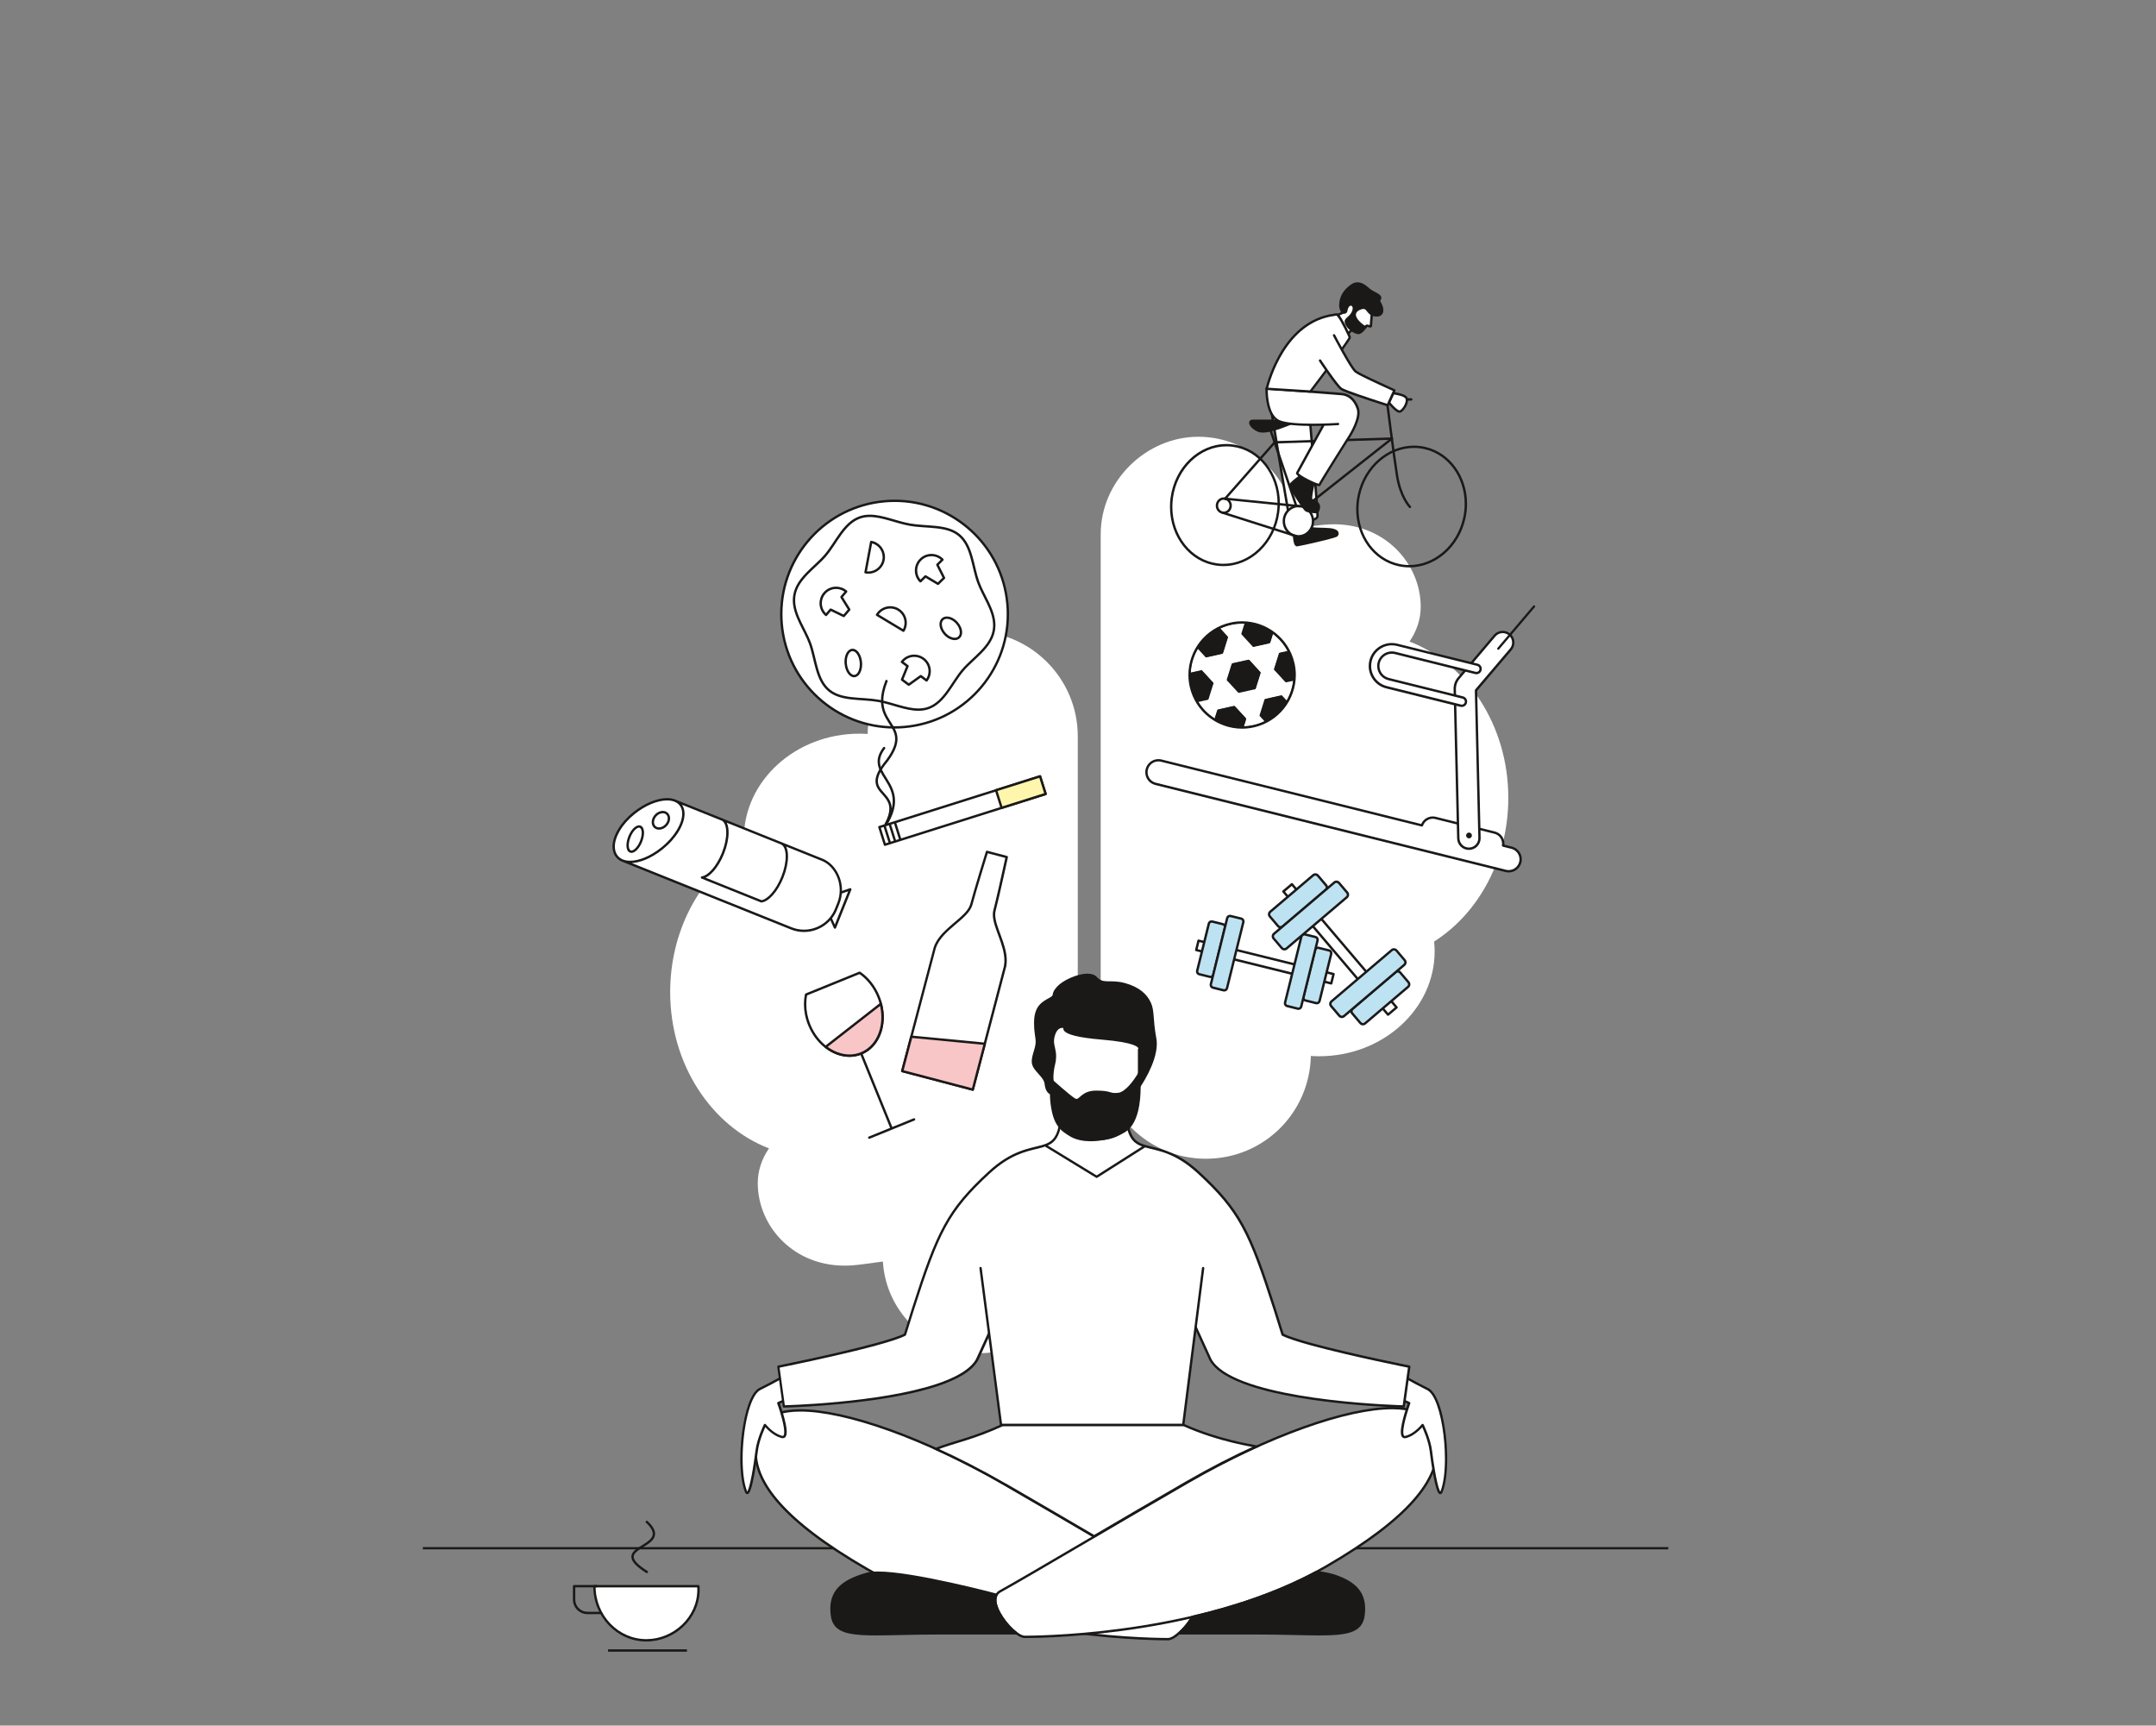 <?xml version="1.0" encoding="UTF-8"?>
<svg xmlns="http://www.w3.org/2000/svg" xmlns:xlink="http://www.w3.org/1999/xlink" viewBox="0 0 961 769">
  <rect x="0" y="0" width="961" height="769" fill="#808080" stroke="none"/>
  <defs>
    <style>
      .cls-1, .cls-2, .cls-3 {
        fill: none;
      }

      .cls-2 {
        stroke-linecap: round;
      }

      .cls-2, .cls-3 {
        stroke: #1b1918;
      }

      .cls-2, .cls-4 {
        stroke-miterlimit: 10;
      }

      .cls-5 {
        fill: #f8c6c7;
      }

      .cls-6 {
        clip-path: url(#clippath-10);
      }

      .cls-7 {
        clip-path: url(#clippath-1);
      }

      .cls-8 {
        clip-path: url(#clippath-3);
      }

      .cls-9 {
        clip-path: url(#clippath-4);
      }

      .cls-10 {
        clip-path: url(#clippath-2);
      }

      .cls-11 {
        clip-path: url(#clippath-7);
      }

      .cls-12 {
        clip-path: url(#clippath-6);
      }

      .cls-13 {
        clip-path: url(#clippath-9);
      }

      .cls-14 {
        clip-path: url(#clippath-8);
      }

      .cls-15 {
        clip-path: url(#clippath-5);
      }

      .cls-16 {
        fill: #fff;
      }

      .cls-17 {
        fill: #bde2f2;
      }

      .cls-18 {
        fill: #fff6ad;
      }

      .cls-19 {
        fill: #1b1918;
      }

      .cls-20 {
        clip-path: url(#clippath);
      }

      .cls-4 {
        fill: #e6007e;
        opacity: 0;
        stroke: #1d1d1b;
      }
    </style>
    <clipPath id="clippath">
      <rect class="cls-1" x="188.47" y="125.81" width="603.86" height="610.26"/>
    </clipPath>
    <clipPath id="clippath-1">
      <rect class="cls-1" x="188.47" y="125.81" width="603.86" height="610.26"/>
    </clipPath>
    <clipPath id="clippath-2">
      <rect class="cls-1" x="188.47" y="125.81" width="603.86" height="610.26"/>
    </clipPath>
    <clipPath id="clippath-3">
      <rect class="cls-1" x="188.47" y="125.81" width="603.86" height="610.26"/>
    </clipPath>
    <clipPath id="clippath-4">
      <rect class="cls-1" x="188.47" y="125.81" width="603.86" height="610.26"/>
    </clipPath>
    <clipPath id="clippath-5">
      <rect class="cls-1" x="188.47" y="125.81" width="603.86" height="610.26"/>
    </clipPath>
    <clipPath id="clippath-6">
      <path class="cls-1" d="M548.55,277.96c-12.62,2.82-20.56,15.33-17.74,27.94,2.82,12.61,15.33,20.56,27.94,17.74,12.62-2.82,20.56-15.33,17.75-27.94-2.43-10.9-12.1-18.31-22.82-18.31-1.69,0-3.4.18-5.12.57"/>
    </clipPath>
    <clipPath id="clippath-7">
      <rect class="cls-1" x="188.47" y="125.81" width="603.86" height="610.26"/>
    </clipPath>
    <clipPath id="clippath-8">
      <rect class="cls-1" x="188.47" y="125.81" width="603.86" height="610.26"/>
    </clipPath>
    <clipPath id="clippath-9">
      <rect class="cls-1" x="188.47" y="125.81" width="603.86" height="610.26"/>
    </clipPath>
    <clipPath id="clippath-10">
      <rect class="cls-1" x="188.47" y="125.81" width="603.86" height="610.26"/>
    </clipPath>
  </defs>
  <g id="Ebene_2" data-name="Ebene 2">
    <rect class="cls-4" x=".5" y=".5" width="960" height="768"/>
  </g>
  <g id="Ebene_3" data-name="Ebene 3">
    <rect class="cls-19" x="271.02" y="735.01" width="35.17" height="1.06"/>
    <g class="cls-20">
      <line class="cls-3" x1="188.47" y1="689.96" x2="743.61" y2="689.96"/>
      <path class="cls-16" d="M628.27,285.89c3.27-4.78,4.99-10.04,4.99-15.47,0-19.43-16.42-37.7-40.47-36.74-5.29.21-13.29,1.62-15.3,1.79-1.38-22.74-20.27-40.83-43.37-40.83s-43.5,19.5-43.5,43.47v231.45c0,25.82,21.02,46.83,46.86,46.83s46.26-20.46,46.81-45.81c1.23.08,2.47.13,3.71.13,28.38,0,51.47-20.98,51.47-46.77,0-1.47-.1-2.91-.24-4.34,20.45-13.04,33.07-37.32,33.07-64.07,0-32.3-18.46-59.78-44.04-69.63"/>
      <path class="cls-16" d="M342.75,511.78c-3.27,4.78-4.99,10.04-4.99,15.47,0,19.43,16.42,37.7,40.47,36.74,5.29-.21,13.29-1.62,15.3-1.79,1.38,22.74,20.27,40.83,43.37,40.83s43.5-19.5,43.5-43.47v-231.45c0-25.82-21.02-46.83-46.86-46.83s-46.26,20.46-46.81,45.81c-1.23-.08-2.47-.13-3.71-.13-28.38,0-51.47,20.98-51.47,46.77,0,1.47.1,2.91.24,4.34-20.45,13.04-33.07,37.32-33.07,64.07,0,32.3,18.46,59.78,44.04,69.63"/>
      <path class="cls-16" d="M340.36,634.78c-8.45,14.64-4.83,35.07,46.17,64.51,51,29.44,121.65,31.19,134.12,31.19,4.95,0,18.22-16.22,10.92-20.27-14.04-7.8-47.49-27.8-83.56-48.63-51-29.44-99.19-41.44-107.64-26.8"/>
      <path class="cls-19" d="M340.36,634.78l-.46-.26c-2.19,3.79-3.6,8-3.6,12.65,0,6.79,3,14.47,10.73,23.16,7.73,8.7,20.2,18.44,39.22,29.42,51.17,29.53,121.87,31.26,134.39,31.26,1.2-.01,2.55-.72,4.01-1.79,2.17-1.63,4.54-4.17,6.39-6.92,1.84-2.76,3.18-5.7,3.19-8.24.02-1.77-.73-3.39-2.42-4.31-14.02-7.79-47.48-27.79-83.55-48.62-36.31-20.95-71.15-33.1-91.5-33.11-4.14,0-7.69.51-10.55,1.57-2.85,1.06-5.03,2.69-6.32,4.94l.46.26.46.26c1.15-1.99,3.08-3.47,5.77-4.48,2.69-1,6.12-1.5,10.18-1.5,19.96-.01,54.78,12.07,90.97,32.97,36.07,20.83,69.52,40.83,83.57,48.63,1.34.76,1.86,1.88,1.87,3.39,0,1.43-.54,3.18-1.43,4.96-1.34,2.68-3.47,5.45-5.61,7.53-1.07,1.04-2.14,1.9-3.1,2.5-.96.6-1.82.91-2.38.9-12.43,0-83.04-1.76-133.86-31.12-18.97-10.95-31.35-20.64-38.96-29.21-7.62-8.57-10.46-15.99-10.47-22.46,0-4.43,1.34-8.45,3.46-12.12l-.46-.26Z"/>
      <path class="cls-16" d="M637,633.76c8.45,14.64,4.83,35.07-46.17,64.51-51,29.44-121.65,31.19-134.12,31.19-4.95,0-18.22-16.22-10.92-20.27,14.04-7.8,47.49-27.8,83.56-48.63,51-29.44,99.19-41.44,107.64-26.8"/>
      <path class="cls-19" d="M637,633.76l-.46.26c2.12,3.67,3.45,7.69,3.46,12.12,0,6.47-2.85,13.89-10.47,22.46-7.62,8.57-20,18.26-38.96,29.21-50.82,29.36-121.43,31.13-133.86,31.12-.75.01-2.02-.56-3.38-1.58-2.05-1.53-4.37-4.01-6.15-6.67-1.79-2.65-3.02-5.5-3.01-7.65.02-1.51.53-2.63,1.87-3.39,14.05-7.81,47.5-27.81,83.57-48.63,36.19-20.9,71-32.98,90.97-32.97,4.06,0,7.49.5,10.18,1.5,2.69,1,4.63,2.49,5.77,4.48l.46-.26.46-.26c-1.3-2.25-3.47-3.88-6.32-4.94-2.86-1.06-6.41-1.57-10.55-1.57-20.34.01-55.19,12.16-91.5,33.11-36.08,20.83-69.54,40.84-83.55,48.62-1.69.92-2.43,2.55-2.42,4.31,0,1.69.61,3.56,1.55,5.44,1.41,2.82,3.6,5.66,5.82,7.82,1.11,1.08,2.23,1.99,3.28,2.64,1.05.65,2.03,1.05,2.94,1.06,12.52,0,83.22-1.73,134.39-31.26,19.03-10.99,31.49-20.73,39.22-29.42,7.73-8.69,10.73-16.37,10.73-23.16,0-4.65-1.41-8.85-3.6-12.65l-.46.26Z"/>
      <path class="cls-16" d="M448,661.58c13.93,8.04,27.47,15.96,39.65,23.1,12.63-7.41,26.77-15.68,41.38-24.12,10.54-6.08,20.95-11.41,30.93-15.93-.68-.24-16.13-2.29-32.55-9.64h-80.42c-13.14,6.13-21.42,7.47-29.79,10.71,9.93,4.5,20.3,9.81,30.8,15.87"/>
      <path class="cls-19" d="M448,661.58l-.26.46c13.93,8.04,27.47,15.96,39.65,23.1l.27.16.27-.16c12.63-7.41,26.77-15.68,41.38-24.12,10.52-6.08,20.92-11.4,30.88-15.9l1.19-.54-1.23-.44c-.12-.04-.21-.05-.37-.09-1.18-.23-5.36-.9-11.2-2.37-5.83-1.47-13.28-3.74-20.94-7.17l-.1-.05h-80.65l-.11.05c-13.09,6.11-21.32,7.43-29.75,10.7l-1.17.46,1.15.52c9.92,4.49,20.27,9.79,30.75,15.84l.26-.46.26-.46c-10.51-6.07-20.89-11.38-30.84-15.89l-.22.48.19.49c8.29-3.22,16.62-4.57,29.82-10.73l-.22-.48v.53h80.42v-.53l-.22.48c8.25,3.69,16.25,6.05,22.27,7.51,3.01.73,5.53,1.24,7.34,1.59.9.17,1.63.3,2.15.39.26.05.47.08.62.11l.18.04h.05s0,0,0,0h0s0,0,0,0h0s.18-.5.18-.5l-.22-.48c-9.99,4.52-20.42,9.86-30.97,15.95-14.62,8.44-28.76,16.71-41.39,24.12l.27.46.27-.46c-12.18-7.14-25.72-15.06-39.66-23.11l-.26.46Z"/>
      <path class="cls-19" d="M444.19,710.76l-.03-.05s-46.79-12.48-57.7-9.36c-10.92,3.12-17.16,7.8-15.6,18.72,1.56,10.92,15.6,7.8,48.35,7.8h33.81l-.07-.14c-4.98-3.75-11.17-12.62-8.76-16.96"/>
      <path class="cls-19" d="M444.19,710.76l.47-.24-.03-.05-.11-.21-.23-.06s-9.25-2.47-20.49-4.93c-11.25-2.47-24.46-4.94-32.49-4.94-2.01,0-3.71.15-5,.52-4.94,1.41-8.97,3.14-11.8,5.68-2.84,2.54-4.43,5.91-4.42,10.39,0,1.02.08,2.09.24,3.23.26,1.81.85,3.29,1.83,4.48,1.47,1.78,3.73,2.81,6.76,3.41,3.04.6,6.89.78,11.67.78,7.28,0,16.71-.41,28.6-.41h34.68l-.47-.92-.06-.11-.1-.07c-2.04-1.54-4.34-4.01-6.11-6.65-1.77-2.64-2.99-5.46-2.98-7.6,0-.78.15-1.46.47-2.03l.14-.25-.13-.25-.47.24-.46-.26c-.42.76-.6,1.63-.6,2.54,0,2.52,1.33,5.44,3.16,8.19,1.83,2.74,4.18,5.27,6.35,6.91l.32-.42-.47.24.07.14.47-.24v-.53h-33.81c-11.92,0-21.36.41-28.6.41-6.33,0-10.98-.33-14.08-1.47-1.55-.57-2.7-1.33-3.54-2.34-.83-1.01-1.36-2.29-1.6-3.95-.16-1.09-.23-2.12-.23-3.08,0-4.23,1.44-7.23,4.07-9.6,2.63-2.37,6.52-4.06,11.38-5.45,1.13-.33,2.75-.48,4.71-.48,7.85,0,21.06,2.46,32.27,4.92,5.61,1.23,10.72,2.46,14.43,3.39,1.85.46,3.36.85,4.4,1.12,1.04.27,1.62.42,1.62.42l.14-.51-.47.24.03.05.47-.24-.46-.26.46.26Z"/>
      <path class="cls-16" d="M361.78,618.71l-14.86,6.57s5.88,16.12,1.6,15.11c-4.28-1-7.57-5.34-7.57-5.34,0,0-3.08,6.22-3.72,11.68-.65,5.47-3.12,22.13-4.76,17.98-4.4-11.14-1.14-41.23,5.88-45.5l.26-.15c6.92-3.47,13.72-7.21,19.96-11.17"/>
      <path class="cls-19" d="M361.57,618.23l-14.86,6.57c-.25.11-.38.4-.28.66,0,0,.19.54.49,1.41.44,1.31,1.11,3.38,1.65,5.5.55,2.12.99,4.31.98,5.8,0,.64-.09,1.14-.22,1.41-.07.14-.13.21-.2.25-.06.04-.13.07-.25.07l-.24-.03c-2-.47-3.84-1.75-5.16-2.93-.66-.59-1.19-1.15-1.56-1.56-.18-.21-.32-.37-.42-.49l-.14-.17c-.11-.15-.29-.22-.47-.21s-.34.13-.42.29c0,.03-3.1,6.26-3.77,11.86-.29,2.42-.94,7.08-1.71,11.11-.39,2.01-.81,3.88-1.22,5.21-.21.66-.41,1.2-.59,1.53-.09.17-.17.28-.22.32l-.02.02h0s.1.17.1.17v-.19l-.1.02.1.16v-.19.23l.11-.2-.11-.03v.23l.11-.2-.05.09.06-.09h-.01s-.05.09-.05.09l.06-.09h-.01c-.03-.05-.11-.17-.18-.36-1.33-3.36-1.96-8.64-1.96-14.4,0-6.36.76-13.32,2.11-19.03.68-2.85,1.5-5.39,2.45-7.38.94-1.99,2.01-3.41,3.07-4.04l-.27-.45.26.46.26-.15-.26-.46.24.47c6.94-3.48,13.75-7.22,20.01-11.2.25-.16.32-.48.16-.73-.16-.25-.48-.32-.73-.16-6.22,3.95-13,7.68-19.91,11.15h-.02s-.26.16-.26.16h-.01c-1.36.84-2.48,2.42-3.47,4.5-2.95,6.24-4.66,17.19-4.66,26.86,0,5.85.62,11.2,2.03,14.79.1.26.21.47.37.65.15.18.39.34.69.34.3,0,.52-.16.68-.31.29-.3.49-.7.7-1.23.73-1.82,1.43-5.18,2.03-8.62.6-3.44,1.08-6.94,1.32-8.95.31-2.66,1.23-5.55,2.07-7.77.42-1.11.82-2.05,1.12-2.71.15-.33.27-.59.35-.77.08-.18.13-.27.13-.27l-.47-.23-.42.32s.86,1.13,2.25,2.37c1.4,1.24,3.35,2.63,5.62,3.17.16.04.32.06.48.06.31,0,.61-.09.86-.26.37-.26.58-.65.7-1.08.12-.43.17-.92.17-1.46,0-2.23-.81-5.46-1.6-8.18-.79-2.71-1.59-4.89-1.59-4.89l-.5.18.21.48,14.86-6.57c.27-.12.39-.43.27-.7-.12-.27-.43-.39-.7-.27"/>
      <path class="cls-19" d="M595.1,702.29c-.66-.23-4.29-1.32-8.41-1.71-17.4,9.36-36.76,15.7-55.18,19.98-.69,1.18-1.5,2.35-2.37,3.45l-.1.13c-.35.43-.7.85-1.07,1.26l-.13.15c-.36.4-.73.79-1.1,1.16l-.1.1c-.38.38-.77.74-1.15,1.07h33.91c32.75,0,46.79,3.12,48.35-7.8,1.41-9.89-3.58-14.65-12.65-17.78"/>
      <path class="cls-19" d="M595.1,702.29l.17-.5c-.7-.24-4.34-1.34-8.53-1.74h-.16s-.14.06-.14.06c-17.35,9.33-36.66,15.65-55.05,19.93l-.22.05-.12.2c-.68,1.16-1.47,2.31-2.33,3.39l-.1.13h0c-.34.42-.69.84-1.05,1.23h0s-.13.15-.13.15c-.36.39-.72.78-1.08,1.14l.37.38-.37-.38-.1.1h0c-.38.37-.75.73-1.12,1.05l-1.07.93h35.32c11.9,0,21.33.41,28.6.41,6.37,0,11.09-.31,14.45-1.53,1.67-.61,3.01-1.47,3.99-2.66.98-1.18,1.58-2.67,1.83-4.48.16-1.14.24-2.21.24-3.22,0-4-1.26-7.13-3.57-9.56-2.31-2.43-5.61-4.17-9.67-5.57l-.17.5-.17.5c3.98,1.37,7.12,3.06,9.25,5.3,2.12,2.25,3.27,5.05,3.28,8.83,0,.96-.08,1.98-.23,3.07-.24,1.67-.77,2.94-1.6,3.95-1.24,1.51-3.23,2.47-6.15,3.05-2.91.58-6.72.76-11.47.76-7.24,0-16.68-.41-28.6-.41h-33.91v.53l.35.4c.39-.34.78-.71,1.17-1.09h0s.1-.1.1-.1h0c.38-.38.75-.77,1.12-1.18l.13-.15h0c.37-.42.73-.84,1.08-1.28h0s.1-.13.1-.13c.89-1.12,1.71-2.31,2.42-3.51l-.46-.27.12.51c18.45-4.3,37.85-10.64,55.31-20.03l-.25-.47-.05.53c4.06.38,7.67,1.47,8.28,1.69l.17-.5Z"/>
      <path class="cls-16" d="M613.23,618.71l14.86,6.57s-5.88,16.12-1.6,15.11c4.28-1,7.57-5.34,7.57-5.34,0,0,3.08,6.22,3.72,11.68.65,5.47,3.12,22.13,4.76,17.98,4.4-11.14,1.14-41.23-5.88-45.5l-.26-.15c-6.92-3.47-13.72-7.21-19.96-11.17"/>
      <path class="cls-19" d="M613.01,619.19l14.86,6.57.21-.48-.5-.18s-.8,2.18-1.59,4.89c-.79,2.72-1.6,5.95-1.6,8.18,0,.72.08,1.35.33,1.87.12.26.3.49.55.66.24.17.55.26.86.26.16,0,.32-.02.48-.06,2.27-.54,4.22-1.93,5.62-3.17,1.4-1.24,2.24-2.35,2.25-2.37l-.42-.32-.47.24s.05.09.13.27c.59,1.24,2.99,6.58,3.54,11.24.29,2.45.94,7.11,1.72,11.18.39,2.04.81,3.92,1.25,5.32.22.7.44,1.28.67,1.72.12.22.24.41.4.57.16.15.38.31.68.31.3,0,.54-.16.69-.34.15-.18.26-.39.37-.65,1.41-3.59,2.03-8.95,2.04-14.79,0-6.44-.77-13.46-2.14-19.27-.69-2.91-1.53-5.51-2.52-7.59-.99-2.08-2.12-3.66-3.47-4.49h-.01s-.26-.15-.26-.15h-.02c-6.91-3.48-13.7-7.21-19.91-11.16-.25-.16-.57-.08-.73.16-.16.25-.08.57.16.73,6.26,3.98,13.07,7.72,20.01,11.2l.24-.47-.26.46.26.15.26-.46-.27.45c1.06.64,2.13,2.06,3.07,4.04,2.84,5.97,4.57,16.87,4.56,26.41,0,5.76-.63,11.04-1.96,14.4-.07.19-.15.31-.18.34h-.01s.12.16.12.16v-.18l-.12.04.12.15v-.18.2l.09-.18-.09-.02v.2l.09-.18h0s0,0,0,0h0s0,0,0,0c-.05-.02-.25-.29-.43-.73-.66-1.54-1.4-4.93-2-8.4-.61-3.47-1.1-7.05-1.34-9.07-.67-5.6-3.76-11.83-3.77-11.86-.08-.16-.24-.27-.42-.29-.18-.02-.36.06-.47.21l-.14.17c-.65.81-3.63,4.17-7.14,4.98l-.24.03c-.13,0-.19-.03-.25-.07-.09-.06-.2-.21-.29-.5-.08-.29-.13-.69-.13-1.17,0-1.99.77-5.21,1.56-7.88.39-1.34.79-2.55,1.08-3.42.3-.87.49-1.41.49-1.41.09-.26-.03-.55-.28-.66l-14.86-6.57c-.27-.12-.58,0-.7.27-.12.27,0,.58.27.7"/>
      <path class="cls-19" d="M407.23,498.37l-19.98,8.12c-.27.11-.4.42-.29.69.11.27.42.4.69.29l19.98-8.12c.27-.11.4-.42.29-.69-.11-.27-.42-.4-.69-.29M397.8,502.39l-13.43-33.03c-.11-.27-.42-.4-.69-.29-.27.11-.4.42-.29.69l13.43,33.03c.11.27.42.4.69.29.27-.11.4-.42.29-.69M359.28,443.21l-.52-.1c-.28,1.41-.43,2.88-.43,4.39,0,3.06.6,6.27,1.88,9.39,3.5,8.61,11.01,14.11,18.45,14.12,1.84,0,3.67-.34,5.42-1.05,6.28-2.56,9.86-9.19,9.86-16.62,0-3.06-.6-6.27-1.88-9.4-1.9-4.67-4.98-8.42-8.58-10.88-.15-.1-.33-.12-.5-.05l-23.9,9.72c-.16.07-.28.21-.32.39l.52.1.2.49,23.9-9.72-.2-.49-.3.44c3.42,2.34,6.38,5.92,8.2,10.41,1.22,3,1.8,6.08,1.8,9,0,7.11-3.4,13.29-9.2,15.64-1.62.66-3.31.97-5.02.97-6.91,0-14.11-5.19-17.47-13.46-1.22-3-1.8-6.07-1.8-9,0-1.44.14-2.84.41-4.18l-.52-.1.2.49-.2-.49Z"/>
      <path class="cls-5" d="M392.6,447.36c2.44,9.51-1.09,18.96-8.74,22.08-5.19,2.11-11.05.8-15.82-2.9l24.56-19.17Z"/>
      <path class="cls-19" d="M392.6,447.36l-.51.13c.51,1.97.75,3.93.75,5.83,0,7.1-3.39,13.27-9.18,15.62-1.62.66-3.3.97-5,.97-3.54,0-7.15-1.36-10.29-3.8l-.32.42.33.42,24.56-19.17-.33-.42-.51.13.51-.13-.33-.42-24.56,19.17c-.13.1-.2.26-.2.42,0,.16.08.32.21.42,3.3,2.56,7.13,4.02,10.94,4.02,1.83,0,3.65-.34,5.4-1.05,6.28-2.56,9.84-9.18,9.84-16.6,0-1.99-.26-4.04-.78-6.09-.04-.17-.17-.31-.34-.37-.17-.06-.36-.03-.5.08l.33.42Z"/>
    </g>
    <polyline class="cls-16" points="370.26 409.14 372.16 413.37 379.01 396.32 374.8 397.77"/>
    <g class="cls-7">
      <path class="cls-19" d="M369.78,409.36l1.9,4.23c.09.19.28.32.49.31.21,0,.4-.14.48-.33l6.85-17.06c.08-.19.04-.41-.11-.56-.14-.15-.36-.2-.56-.13l-4.21,1.46c-.27.1-.42.4-.33.67.1.27.4.42.67.33l3.11-1.08-5.95,14.83-1.39-3.09c-.12-.27-.43-.39-.7-.27-.27.12-.39.43-.27.7"/>
      <path class="cls-16" d="M348.23,375.82c3.12,1.25,3.34,8.02.49,15.13-2.43,6.06-6.31,10.4-9.34,10.76l-26.48-10.63c3.03-.37,6.91-4.7,9.34-10.76,2.85-7.1,2.63-13.87-.49-15.13M303.31,358.58c3.46,4.33-.22,13.05-8.22,19.48-8,6.42-16.7,7.92-20.15,3.59-3.46-4.33-.36-12.85,7.63-19.27,8-6.43,17.28-8.12,20.74-3.79M300.86,356.8l65.59,26.33c6.56,2.63,10.39,11.6,7.25,19.42l-1.06,2.65c-3.14,7.82-12.1,11.65-19.92,8.51l-74.93-30.08"/>
      <path class="cls-19" d="M348.03,376.31c.66.27,1.19.85,1.58,1.77.38.92.59,2.16.59,3.6,0,2.57-.64,5.78-1.96,9.06-1.2,2.98-2.75,5.53-4.36,7.36-1.6,1.84-3.27,2.93-4.56,3.07l.06.52.2-.49-26.48-10.63-.2.49.06.52c1.73-.22,3.52-1.49,5.23-3.42,1.7-1.94,3.3-4.59,4.54-7.67,1.36-3.39,2.04-6.72,2.04-9.46,0-1.54-.21-2.91-.67-4.01-.45-1.1-1.17-1.95-2.16-2.35-.27-.11-.58.02-.69.29-.11.27.02.58.29.69.66.27,1.19.85,1.57,1.77.38.92.59,2.16.59,3.6,0,2.57-.64,5.78-1.96,9.06-1.2,2.98-2.75,5.53-4.35,7.37-1.6,1.84-3.27,2.93-4.56,3.07-.24.03-.43.22-.46.46-.03.24.1.47.33.56l26.48,10.63.26.03c1.74-.22,3.52-1.49,5.23-3.42,1.7-1.94,3.3-4.59,4.54-7.67,1.36-3.39,2.04-6.72,2.04-9.46,0-1.54-.21-2.91-.67-4.01-.45-1.1-1.17-1.95-2.16-2.35-.27-.11-.58.02-.69.29-.11.27.02.58.29.69M303.31,358.58l-.41.33c.8,1,1.18,2.26,1.18,3.73.02,4.3-3.44,10.3-9.32,15.01-4.86,3.91-9.98,5.94-13.88,5.93-2.42,0-4.33-.76-5.53-2.26-.86-1.08-1.28-2.44-1.29-4.03-.01-4.22,3.11-9.91,8.84-14.5,4.92-3.96,10.35-6.08,14.45-6.07,2.46,0,4.38.74,5.55,2.2l.41-.33.41-.33c-1.42-1.78-3.72-2.6-6.37-2.6-4.44,0-10.03,2.23-15.11,6.31-5.9,4.75-9.22,10.61-9.23,15.33,0,1.77.48,3.4,1.52,4.69,1.45,1.81,3.72,2.67,6.36,2.66,4.25,0,9.53-2.15,14.54-6.17,6.04-4.87,9.7-10.99,9.72-15.83,0-1.66-.45-3.18-1.42-4.39l-.41.33ZM300.66,357.29l65.59,26.33c4.72,1.88,8.04,7.31,8.03,13.13,0,1.87-.34,3.77-1.08,5.61l-1.07,2.65c-2.31,5.76-7.9,9.28-13.77,9.28-1.83,0-3.68-.34-5.47-1.06l-74.93-30.08c-.27-.11-.58.02-.69.29-.11.27.02.58.29.69l74.93,30.08c1.92.77,3.91,1.14,5.86,1.14,6.29,0,12.27-3.77,14.75-9.94l1.06-2.65c.79-1.97,1.15-4.01,1.15-6,0-6.2-3.49-12-8.69-14.11l-65.59-26.33c-.27-.11-.58.02-.69.29-.11.27.02.58.29.69"/>
      <path class="cls-16" d="M291.88,368.53c1.3,1.18,3.56.81,5.06-.84,1.49-1.65,1.65-3.93.35-5.11-1.3-1.18-3.56-.81-5.06.84-1.49,1.65-1.65,3.93-.35,5.11"/>
      <path class="cls-19" d="M291.88,368.53l-.36.39c.62.56,1.42.83,2.23.83,1.26,0,2.57-.6,3.57-1.7.9-.99,1.37-2.19,1.37-3.34,0-.95-.34-1.87-1.05-2.52-.62-.56-1.42-.83-2.23-.83-1.26,0-2.57.6-3.57,1.7-.9.99-1.37,2.19-1.37,3.34,0,.95.34,1.87,1.05,2.52l.36-.39.36-.39c-.46-.42-.7-1.03-.71-1.74,0-.85.36-1.82,1.09-2.63.81-.9,1.87-1.35,2.79-1.35.6,0,1.12.18,1.52.55.47.42.71,1.03.71,1.74,0,.85-.36,1.82-1.09,2.63-.81.9-1.88,1.36-2.79,1.35-.6,0-1.12-.18-1.52-.55l-.36.39Z"/>
      <path class="cls-16" d="M285.37,368.42c-1.43-.57-3.58,1.44-4.8,4.48-1.22,3.05-1.06,5.99.37,6.56,1.42.57,3.57-1.44,4.8-4.49,1.23-3.05,1.06-5.99-.36-6.56"/>
      <path class="cls-19" d="M285.37,368.42l.2-.49c-.23-.09-.47-.14-.72-.14-.94.01-1.82.59-2.64,1.44-.82.87-1.57,2.06-2.13,3.47-.57,1.43-.86,2.83-.86,4.04,0,.74.1,1.4.34,1.96.23.56.62,1.02,1.18,1.25.23.09.47.14.71.14.94-.01,1.82-.59,2.64-1.45.82-.87,1.57-2.07,2.13-3.47.57-1.43.86-2.84.86-4.04,0-.74-.1-1.4-.34-1.96-.23-.55-.62-1.02-1.18-1.24l-.2.49-.2.49c.23.09.43.3.6.68.16.38.26.91.26,1.54,0,1.04-.25,2.33-.78,3.65-.52,1.29-1.21,2.39-1.92,3.14-.7.76-1.42,1.13-1.87,1.11l-.32-.06c-.23-.09-.43-.3-.6-.68-.16-.38-.26-.91-.26-1.55,0-1.04.25-2.33.78-3.65.52-1.29,1.21-2.39,1.92-3.14.7-.76,1.42-1.13,1.87-1.11l.32.06.2-.49Z"/>
      <path class="cls-16" d="M375.06,266.06l2.1-2.45c-2.88-2.48-7.23-2.15-9.7.73-2.48,2.88-2.15,7.23.73,9.7l2.04-2.38,5.85,2.84,2.45-2.86-3.48-5.6ZM417.78,251.68l2.3-2.26c-2.66-2.71-7.01-2.76-9.73-.1-2.72,2.66-2.76,7.01-.1,9.73l2.24-2.19,5.59,3.33,2.69-2.63-2.99-5.88ZM410.43,301.32l2.58,1.94c2.29-3.04,1.68-7.35-1.36-9.63-3.04-2.28-7.35-1.68-9.63,1.36l2.51,1.89-2.46,6.02,3.01,2.26,5.36-3.84ZM402.71,281.09c1.96-3.25.91-7.48-2.35-9.44-3.26-1.96-7.48-.9-9.44,2.35l11.79,7.09ZM385.8,255.04c3.74.7,7.33-1.77,8.03-5.5.7-3.74-1.76-7.33-5.5-8.03l-2.53,13.53ZM421.09,282.41c2,2.25,4.84,3,6.34,1.67,1.5-1.33,1.09-4.24-.91-6.49-2-2.25-4.84-3-6.34-1.67-1.5,1.33-1.09,4.24.91,6.49M376.98,295.76c.28,3.21,2.02,5.69,3.89,5.52,1.87-.16,3.15-2.9,2.87-6.11-.28-3.21-2.02-5.69-3.89-5.52-1.87.16-3.15,2.9-2.87,6.11M354.09,265.2c1.35-7.63,9.25-12.27,13.9-17.79,4.8-5.7,8.13-14.21,15.14-16.76,6.79-2.47,14.74,1.81,22.36,3.16,7.62,1.35,16.56.07,22.08,4.72,5.7,4.8,5.9,13.94,8.45,20.94,2.47,6.79,8.29,13.86,6.94,21.48-1.35,7.62-9.25,12.26-13.9,17.79-4.8,5.7-8.13,14.22-15.14,16.76-6.79,2.47-14.74-1.8-22.36-3.16-7.62-1.35-16.56-.07-22.09-4.72-5.7-4.8-5.9-13.94-8.45-20.94-2.47-6.79-8.29-13.86-6.94-21.48M348.44,278.06c-2.42-27.78,18.13-52.26,45.91-54.68,27.78-2.42,52.26,18.14,54.68,45.92,2.42,27.78-18.14,52.26-45.91,54.68-27.78,2.42-52.26-18.13-54.68-45.92"/>
      <path class="cls-19" d="M375.06,266.06l.4.34,2.1-2.45c.09-.11.14-.25.13-.38-.01-.14-.08-.27-.18-.36-1.4-1.2-3.12-1.79-4.83-1.79-2.08,0-4.16.88-5.62,2.58-1.2,1.4-1.79,3.12-1.79,4.83,0,2.08.88,4.16,2.58,5.62.11.09.25.14.39.13.14-.01.27-.08.36-.18l1.78-2.07,5.49,2.67c.21.1.48.05.63-.13l2.45-2.86c.15-.18.17-.43.05-.62l-3.48-5.6-.45.28.4.34-.4-.34-.45.28,3.28,5.27-1.93,2.25-5.49-2.67c-.22-.1-.48-.05-.63.13l-2.04,2.38.4.34.34-.4c-1.46-1.26-2.21-3.03-2.21-4.82,0-1.47.5-2.94,1.54-4.14,1.26-1.46,3.03-2.21,4.82-2.21,1.47,0,2.94.5,4.14,1.53l.34-.4-.4-.34-2.1,2.45c-.15.18-.17.43-.05.62l.45-.28ZM417.78,251.68l.37.38,2.31-2.26c.1-.1.16-.23.16-.37,0-.14-.05-.28-.15-.38-1.45-1.48-3.37-2.22-5.29-2.22s-3.74.71-5.18,2.12c-1.48,1.45-2.23,3.37-2.23,5.29s.7,3.74,2.12,5.18c.1.1.23.16.37.16.14,0,.28-.05.38-.15l1.95-1.91,5.24,3.12c.21.12.47.09.64-.08l2.69-2.63c.17-.16.21-.41.1-.62l-2.99-5.88-.47.24.37.38-.37-.38-.47.24,2.81,5.53-2.12,2.08-5.24-3.13c-.21-.12-.47-.09-.64.08l-2.24,2.19.37.38.38-.37c-1.21-1.24-1.81-2.84-1.81-4.44,0-1.65.64-3.29,1.91-4.54,1.24-1.21,2.84-1.81,4.44-1.81s3.29.64,4.54,1.91l.38-.37-.37-.38-2.3,2.26c-.17.16-.21.41-.1.62l.47-.24ZM410.43,301.32l-.32.42,2.58,1.94c.23.18.56.13.74-.11,1-1.33,1.49-2.9,1.49-4.45,0-2.25-1.02-4.47-2.96-5.93-1.33-1-2.9-1.49-4.45-1.49-2.25,0-4.47,1.02-5.93,2.96-.08.11-.12.25-.1.39.02.14.09.27.21.35l2.18,1.64-2.3,5.65c-.09.22-.02.48.17.62l3.01,2.26c.18.14.44.14.63,0l5.36-3.84-.31-.43-.32.42.32-.42-.31-.43-5.04,3.61-2.37-1.78,2.3-5.65c.09-.22.02-.48-.17-.62l-2.51-1.89-.32.42.42.32c1.25-1.66,3.15-2.53,5.08-2.53,1.33,0,2.67.41,3.81,1.28,1.66,1.25,2.53,3.15,2.54,5.08,0,1.33-.42,2.67-1.28,3.81l.42.32.32-.42-2.58-1.94c-.18-.14-.44-.14-.63,0l.31.43ZM402.71,281.09l.45.27c.72-1.19,1.06-2.51,1.06-3.81,0-2.51-1.28-4.97-3.59-6.36-1.19-.72-2.51-1.06-3.81-1.06-2.51,0-4.97,1.28-6.36,3.59-.07.12-.09.26-.06.4.03.14.12.25.24.33l11.79,7.09c.25.15.57.07.72-.18l-.45-.27.27-.45-11.79-7.09-.27.45.45.27c1.19-1.98,3.29-3.08,5.45-3.08,1.11,0,2.24.29,3.27.91,1.98,1.19,3.08,3.29,3.08,5.45,0,1.11-.29,2.24-.91,3.26l.45.27.27-.45-.27.45ZM385.8,255.04l-.1.52c.46.09.92.13,1.37.13,3.5,0,6.61-2.49,7.27-6.05.09-.46.13-.92.13-1.37,0-3.5-2.49-6.61-6.05-7.27-.29-.05-.56.14-.62.42l-2.53,13.53c-.03.14,0,.28.08.4.08.12.2.2.34.22l.1-.52.52.1,2.53-13.53-.52-.1-.1.52c3.06.57,5.19,3.24,5.19,6.24,0,.39-.03.78-.11,1.18-.57,3.05-3.24,5.19-6.24,5.19-.39,0-.78-.03-1.18-.11l-.1.52.52.1-.52-.1ZM421.09,282.41l-.39.35c1.41,1.59,3.22,2.5,4.85,2.51.83,0,1.62-.25,2.24-.8.75-.66,1.08-1.63,1.08-2.65,0-1.5-.69-3.16-1.95-4.58-1.42-1.59-3.22-2.5-4.86-2.51-.83,0-1.62.25-2.23.79-.75.66-1.08,1.63-1.08,2.65,0,1.5.69,3.17,1.95,4.59l.39-.35.4-.35c-1.12-1.25-1.68-2.72-1.68-3.89,0-.8.25-1.44.73-1.86.39-.35.91-.53,1.53-.53,1.23,0,2.82.75,4.06,2.15,1.11,1.25,1.68,2.72,1.68,3.88,0,.81-.25,1.44-.73,1.86-.39.35-.91.53-1.53.53-1.23,0-2.82-.74-4.06-2.15l-.4.35ZM376.98,295.76l-.53.05c.14,1.64.64,3.1,1.37,4.18.73,1.08,1.72,1.83,2.87,1.83h.22c1.08-.11,1.95-.87,2.51-1.9.57-1.04.88-2.39.88-3.88,0-.3-.01-.61-.04-.92-.14-1.64-.64-3.1-1.37-4.18-.72-1.08-1.72-1.83-2.87-1.83h-.22c-1.08.11-1.94.87-2.51,1.9-.57,1.04-.88,2.39-.89,3.87,0,.3.01.61.04.93l.53-.05.53-.05c-.03-.28-.04-.56-.04-.83,0-1.33.29-2.53.75-3.36.47-.85,1.06-1.29,1.67-1.34h.13c.65-.01,1.38.45,1.99,1.36.61.9,1.07,2.21,1.2,3.68.02.28.04.56.04.83,0,1.33-.29,2.53-.75,3.37-.47.85-1.06,1.29-1.67,1.34h-.13c-.65.01-1.38-.45-1.99-1.36-.61-.9-1.07-2.21-1.2-3.68l-.53.05ZM354.09,265.2l.52.09c.64-3.65,2.87-6.63,5.57-9.41,2.69-2.78,5.84-5.32,8.22-8.14,2.44-2.9,4.48-6.47,6.77-9.59,2.29-3.13,4.8-5.8,8.15-7.01,1.4-.51,2.86-.72,4.38-.72,5.48-.01,11.65,2.82,17.71,3.9,3.87.69,8.02.7,11.86,1.13,3.84.42,7.34,1.26,9.97,3.48,2.72,2.29,4.17,5.66,5.24,9.39,1.07,3.72,1.76,7.77,3.06,11.33,1.13,3.11,2.93,6.22,4.42,9.39,1.5,3.16,2.69,6.36,2.69,9.6,0,.74-.06,1.48-.19,2.22-.64,3.65-2.87,6.63-5.57,9.41-2.69,2.77-5.84,5.32-8.22,8.13-2.44,2.9-4.48,6.47-6.76,9.59-2.29,3.13-4.81,5.8-8.15,7.01-1.41.51-2.87.72-4.38.72-5.48.01-11.64-2.82-17.71-3.9-3.87-.69-8.02-.7-11.86-1.13-3.84-.42-7.34-1.26-9.97-3.48-2.72-2.29-4.17-5.66-5.24-9.39-1.07-3.72-1.76-7.77-3.06-11.33-1.13-3.11-2.93-6.22-4.42-9.39-1.5-3.16-2.69-6.36-2.69-9.61,0-.74.06-1.47.19-2.22l-.52-.09-.52-.09c-.14.81-.21,1.61-.21,2.4,0,3.51,1.27,6.85,2.79,10.06,1.52,3.21,3.3,6.31,4.38,9.29,1.25,3.44,1.94,7.47,3.03,11.27,1.09,3.79,2.6,7.39,5.57,9.9,2.9,2.43,6.63,3.29,10.54,3.72,3.92.43,8.05.45,11.8,1.12,5.88,1.03,12.06,3.91,17.89,3.92,1.62,0,3.21-.23,4.74-.79,3.66-1.33,6.31-4.2,8.64-7.38,2.33-3.19,4.36-6.74,6.72-9.53,2.28-2.71,5.41-5.25,8.17-8.08,2.75-2.83,5.15-5.98,5.85-9.96.14-.81.21-1.61.21-2.41,0-3.51-1.27-6.84-2.79-10.05-1.52-3.21-3.3-6.31-4.38-9.3-1.25-3.44-1.94-7.47-3.03-11.26-1.09-3.79-2.6-7.39-5.58-9.9-2.9-2.44-6.63-3.29-10.54-3.72-3.92-.43-8.05-.45-11.8-1.12-5.88-1.03-12.06-3.91-17.89-3.92-1.61,0-3.2.23-4.74.79-3.66,1.33-6.31,4.2-8.64,7.38-2.33,3.19-4.36,6.74-6.72,9.53-2.28,2.71-5.41,5.25-8.16,8.08-2.75,2.83-5.15,5.98-5.85,9.96l.52.09ZM348.44,278.06l.53-.05c-.13-1.48-.19-2.94-.19-4.4,0-25.63,19.61-47.44,45.63-49.71,1.47-.13,2.94-.19,4.39-.19,25.63,0,47.45,19.61,49.72,45.63.13,1.48.19,2.94.19,4.4,0,25.63-19.61,47.45-45.63,49.71-1.48.13-2.94.19-4.39.19-25.63,0-47.45-19.61-49.72-45.63l-.53.05-.53.05c2.32,26.57,24.59,46.59,50.77,46.59,1.48,0,2.98-.06,4.49-.2,26.56-2.31,46.59-24.59,46.59-50.77,0-1.49-.06-2.98-.2-4.49-2.32-26.57-24.59-46.59-50.77-46.59-1.48,0-2.98.06-4.49.2-26.56,2.32-46.59,24.59-46.59,50.77,0,1.49.06,2.98.2,4.49l.53-.05Z"/>
      <path class="cls-16" d="M566.93,184.65s4.16,25.51,6.68,39.96c1.91,10.95,2.01,9.7,2.01,9.7,0,0,11.34-2,11.63-4.12.21-1.5-1.94-26.51-3.19-40.87l-17.12-4.68Z"/>
      <path class="cls-19" d="M566.93,184.65l-.52.09s4.16,25.51,6.68,39.97c.78,4.46,1.26,6.9,1.55,8.24.15.67.25,1.06.33,1.3l.11.3.1.15c.05.05.16.18.42.19.24,0,.4-.16.45-.24l.09-.22v-.08s-.52-.04-.52-.04l.09.52s2.85-.5,5.75-1.28c1.45-.39,2.91-.84,4.06-1.34.57-.25,1.07-.52,1.46-.81.38-.3.71-.63.79-1.13.02-.12.02-.24.02-.42,0-1.76-.5-8.44-1.15-16.44-.65-7.99-1.45-17.27-2.05-24.13l-.03-.37-18.27-4.99.13.81.52-.09-.14.51,17.12,4.68.14-.51-.53.05c.6,6.85,1.4,16.13,2.05,24.12.65,7.98,1.15,14.71,1.15,16.35,0,.15,0,.26,0,.28,0,.03-.09.22-.38.43-.5.38-1.46.82-2.58,1.2-1.68.58-3.75,1.09-5.39,1.46-.82.18-1.53.33-2.04.42-.51.1-.81.15-.81.15l-.4.07-.03.41.42.03-.4-.11v.08s.4.03.4.03l-.4-.11.46.13-.39-.27-.07.14.46.13-.39-.27.42.29v-.51c-.23,0-.39.16-.42.22l.42.29v-.51.5l.38-.33s-.13-.16-.38-.17v.5l.38-.33-.26.23.31-.16-.05-.07-.26.23.31-.16v-.02c-.06-.14-.23-.71-.52-2.13-.3-1.43-.73-3.72-1.37-7.39-1.26-7.23-2.93-17.22-4.28-25.4-.68-4.09-1.28-7.73-1.71-10.35-.43-2.62-.69-4.21-.69-4.21l-.52.09-.14.51.14-.51Z"/>
      <path class="cls-19" d="M576.69,235.36s-.1,7.78,1.48,7.59c1.59-.19,17.05-3.63,17.68-4.4.63-.77.96-2.69-5.18-2.79-6.15-.1-7.4-.2-7.87-2.12"/>
      <path class="cls-19" d="M576.16,235.36s0,.11,0,.3c0,.71.02,2.55.21,4.23.1.85.23,1.65.45,2.29.11.32.24.6.43.85.18.24.48.46.86.45h.12c.45-.06,1.69-.31,3.39-.67,2.53-.54,6-1.33,8.9-2.06,1.45-.36,2.76-.71,3.75-1.01.49-.15.9-.28,1.22-.41.16-.06.29-.12.41-.18.12-.07.22-.11.35-.26.23-.28.44-.68.44-1.17,0-.32-.11-.67-.34-.98-.36-.46-.95-.81-1.85-1.06-.9-.26-2.13-.42-3.84-.45-3.07-.05-4.92-.11-5.95-.36-.52-.13-.81-.29-.99-.48-.19-.19-.32-.45-.43-.88l-1.03.26c.13.53.33,1,.71,1.37.57.56,1.37.8,2.55.94,1.19.14,2.81.18,5.12.21,2.19.03,3.51.31,4.21.64.35.16.55.33.65.46.1.13.12.23.12.33,0,.16-.09.36-.2.5l.22.18-.18-.22-.04.04.22.18-.18-.22h0c-.09.06-.48.22-1,.39-1.86.6-5.64,1.53-9.11,2.33-1.73.4-3.39.76-4.7,1.04-1.3.27-2.27.46-2.56.5v.07s0-.07,0-.07h0v.07s0-.07,0-.07v.06l.03-.05h-.03s0,.05,0,.05l.03-.05s-.09-.07-.17-.23c-.15-.28-.29-.78-.4-1.37-.33-1.77-.36-4.33-.36-5.18,0-.18,0-.28,0-.29l-1.06-.02Z"/>
      <path class="cls-19" d="M565.7,191.58l12.55,36.9c.06.16.19.29.35.34.16.05.34.01.48-.09l41.67-32.87c.23-.18.27-.51.09-.74-.18-.23-.51-.27-.74-.09l-41.08,32.4-12.31-36.19c-.09-.28-.39-.42-.67-.33-.28.09-.42.39-.33.67"/>
      <path class="cls-19" d="M569.7,228.26l-.52-.07c-1.79,13.32-12.2,23.06-23.85,23.05-.93,0-1.87-.06-2.81-.19-11.58-1.55-19.96-12.39-19.96-25.15,0-1.29.09-2.6.26-3.92,1.79-13.32,12.2-23.06,23.85-23.05.93,0,1.87.06,2.81.19,11.58,1.55,19.96,12.39,19.96,25.15,0,1.29-.09,2.6-.26,3.92l.52.07.52.07c.18-1.37.27-2.73.27-4.07,0-13.21-8.69-24.56-20.88-26.2-.99-.13-1.97-.2-2.95-.2-12.26,0-23.05,10.18-24.9,23.97-.18,1.37-.27,2.73-.27,4.06,0,13.21,8.69,24.56,20.88,26.2.99.13,1.97.2,2.95.2,12.26,0,23.05-10.18,24.9-23.97l-.52-.07Z"/>
      <path class="cls-16" d="M585.25,232.27c0,3.72-2.91,6.73-6.5,6.73s-6.5-3.01-6.5-6.73,2.91-6.73,6.5-6.73,6.5,3.01,6.5,6.73"/>
      <path class="cls-19" d="M585.25,232.27h-.53c0,1.72-.67,3.27-1.75,4.39-1.08,1.12-2.57,1.81-4.22,1.81s-3.13-.69-4.21-1.81c-1.08-1.12-1.76-2.67-1.76-4.39s.67-3.27,1.76-4.39c1.08-1.12,2.57-1.81,4.21-1.81s3.13.69,4.22,1.81c1.08,1.12,1.75,2.67,1.75,4.39h1.06c0-4-3.13-7.26-7.03-7.26-3.9,0-7.02,3.27-7.03,7.26,0,4,3.13,7.26,7.03,7.26,3.9,0,7.02-3.27,7.03-7.26h-.53Z"/>
      <path class="cls-19" d="M652.69,230.87l-.52-.11c-2.74,12.46-13,21.05-24.02,21.04-1.51,0-3.04-.16-4.57-.5-10.77-2.36-18.04-12.63-18.04-24.39,0-2.05.22-4.14.68-6.24,2.74-12.46,13-21.05,24.02-21.04,1.51,0,3.04.16,4.57.5,10.77,2.36,18.03,12.63,18.04,24.39,0,2.05-.22,4.14-.68,6.25l.52.11.52.11c.48-2.18.71-4.35.71-6.47,0-12.18-7.54-22.93-18.87-25.42-1.6-.35-3.21-.52-4.8-.52-11.58,0-22.22,8.98-25.05,21.87-.48,2.18-.71,4.35-.71,6.47,0,12.18,7.54,22.93,18.87,25.42,1.6.35,3.21.52,4.8.52,11.58,0,22.22-8.98,25.05-21.87l-.52-.11Z"/>
      <path class="cls-16" d="M548.55,225.34c0,1.75-1.37,3.17-3.06,3.17s-3.06-1.42-3.06-3.17,1.37-3.17,3.06-3.17,3.06,1.42,3.06,3.17"/>
      <path class="cls-19" d="M548.55,225.34h-.53c0,1.47-1.15,2.64-2.53,2.64-1.38,0-2.53-1.17-2.53-2.64,0-1.47,1.15-2.64,2.53-2.64,1.38,0,2.53,1.17,2.53,2.64h1.06c0-2.03-1.59-3.69-3.59-3.7-1.99,0-3.58,1.67-3.59,3.7,0,2.03,1.59,3.69,3.59,3.7,2,0,3.58-1.67,3.59-3.7h-.53Z"/>
      <path class="cls-19" d="M546.45,222.6l21.96-24.96,52.02-1.67c.29,0,.52-.25.51-.54,0-.29-.25-.52-.54-.51l-52.25,1.68c-.15,0-.28.07-.38.18l-22.11,25.13c-.19.22-.17.55.05.75.22.19.55.17.75-.05"/>
      <path class="cls-19" d="M578.15,238.49l-33.12-10.53c-.28-.09-.58.06-.66.34s.07.58.34.66l33.12,10.53c.28.09.58-.07.66-.34.09-.28-.07-.57-.34-.66"/>
      <path class="cls-19" d="M579.39,225.08l-33.28-3.36c-.29-.03-.55.18-.58.47-.03.29.18.55.47.58l33.28,3.36c.29.03.55-.18.58-.47.03-.29-.18-.55-.47-.58"/>
      <path class="cls-19" d="M569.19,187.52h-10.7c-2.29,0-1.15,2.77,2.29,4.36,3.44,1.58,12.62-2.38,14.53-3.17,3.82-1.58-6.12-1.19-6.12-1.19"/>
      <path class="cls-19" d="M569.19,187.52v-.53h-10.7c-.48,0-.9.1-1.22.35-.33.25-.51.66-.5,1.05.01.71.41,1.39,1.06,2.08.65.68,1.57,1.35,2.74,1.89.67.31,1.46.42,2.32.42,2.19,0,4.93-.74,7.34-1.55,2.41-.81,4.49-1.7,5.29-2.03.33-.14.58-.26.78-.41l.27-.26c.08-.11.15-.26.15-.44,0-.3-.2-.51-.34-.6-.26-.18-.53-.24-.87-.31-.99-.19-2.54-.23-3.88-.23-1.34,0-2.45.04-2.46.04l.02.53v-.53.53l.02.53s1.09-.04,2.41-.04c1,0,2.13.03,2.98.11.42.04.78.1.99.17l.16.06.12-.18-.18.12.05.06.12-.18-.18.12.3-.2h-.36l.06.2.3-.2h-.36.3l-.25-.18-.05.18h.3l-.25-.18.03.02-.03-.03h0s.03.03.03.03l-.03-.03s-.23.17-.61.32c-.8.33-2.85,1.21-5.22,2.01-2.36.79-5.04,1.5-7,1.49-.77,0-1.42-.11-1.88-.32-1.06-.49-1.88-1.09-2.41-1.66-.55-.56-.78-1.11-.77-1.35,0-.13.03-.15.09-.21.06-.05.24-.13.58-.13h10.72s-.02-.53-.02-.53Z"/>
      <path class="cls-19" d="M628.83,225.56l-.04-.04c-.42-.46-4.14-4.75-5.55-13.54-.76-4.74-1.91-13.25-2.87-20.58-.48-3.66-.91-7.03-1.22-9.48-.31-2.45-.5-3.98-.5-3.98l-.52.06v.53h10.94c.29,0,.53-.24.53-.53s-.24-.53-.53-.53h-10.94c-.15,0-.3.06-.4.18-.1.11-.15.27-.13.42,0,0,3.06,24.55,4.59,34.07,1.55,9.63,5.82,14.09,5.88,14.14.2.21.54.22.75.01s.22-.54.01-.75"/>
      <path class="cls-16" d="M596.41,188.99s-20.32,1.35-26.3-1.27c-5.98-2.63-5.54-14.6-5.54-14.6,0,0,32.52,2.34,34.1,2.61,1.95.33,4.94,1.65,6.55,6.34,1.61,4.69-4.28,13.33-4.28,13.33,0,0-12.64,19.94-12.77,20.72-.13.78-10.53-4.21-9.94-5.31.59-1.1,11.67-21.31,11.67-21.31"/>
      <path class="cls-19" d="M596.37,188.46s-1.3.09-3.35.17c-2.04.09-4.83.17-7.79.17s-5.9-.08-8.57-.32c-2.67-.24-4.98-.65-6.34-1.25-1.18-.52-2.1-1.45-2.83-2.63-2.19-3.53-2.41-9.22-2.4-10.95,0-.34,0-.52,0-.52l-.53-.02-.04.53s2.03.15,5.1.37c4.61.33,11.56.84,17.51,1.29,2.97.23,5.7.44,7.75.6,1.03.08,1.88.16,2.52.21.63.06,1.06.1,1.17.12.91.15,2.05.54,3.16,1.43,1.11.89,2.2,2.3,2.98,4.56.17.5.25,1.06.25,1.67,0,2.24-1.1,5.07-2.22,7.31-.56,1.12-1.13,2.09-1.55,2.79-.21.35-.39.62-.51.81-.12.19-.19.29-.19.29h0s-3.16,5-6.34,10.08c-1.59,2.54-3.18,5.11-4.39,7.09-.6.99-1.11,1.84-1.47,2.46-.18.31-.33.57-.43.77l-.13.26c-.03.08-.06.12-.09.26l.43.07-.18-.41c-.08.02-.24.17-.25.33l.43.07-.18-.41.13.28-.05-.31-.08.02.13.28-.05-.31.02.13v-.14s-.02,0-.02,0l.02.13v-.14h-.01s-.31-.05-.65-.15c-1.2-.38-3.44-1.4-5.34-2.43-.95-.52-1.82-1.04-2.44-1.49-.31-.22-.55-.42-.69-.57l-.14-.17v-.02s-.05.02-.05.02h.05s0-.02,0-.02l-.05.02h.05s-.22.05-.22.05h.23s0-.06,0-.06l-.22.06h.23s-.32,0-.32,0l.28.15.04-.15h-.32l.28.15c.29-.54,3.21-5.87,6.05-11.06,1.42-2.59,2.82-5.15,3.87-7.07,1.05-1.91,1.74-3.17,1.74-3.17.14-.26.05-.58-.21-.72-.26-.14-.58-.05-.72.21,0,0-11.08,20.2-11.67,21.31l-.09.35c0,.23.09.4.18.54.18.27.43.5.75.75,1.11.87,3.1,1.98,4.99,2.89.94.45,1.86.86,2.61,1.15.38.15.72.27,1.01.35.3.08.53.14.77.14.1,0,.2,0,.34-.07.14-.05.33-.24.36-.46l-.25-.04.24.09v-.05s-.24-.04-.24-.04l.24.09s.08-.18.2-.39c.86-1.58,4-6.65,6.91-11.29,1.46-2.32,2.86-4.55,3.89-6.19,1.04-1.64,1.71-2.7,1.71-2.7l-.45-.28.44.3s1.16-1.7,2.32-4c1.15-2.31,2.33-5.22,2.34-7.78,0-.7-.09-1.38-.31-2.01-.83-2.43-2.04-4.02-3.32-5.05-1.27-1.02-2.6-1.47-3.65-1.64-.25-.04-.91-.1-1.96-.19-7.29-.63-32.19-2.42-32.19-2.42-.14,0-.28.04-.39.13-.11.09-.17.23-.18.37,0,0,0,.21,0,.56,0,1.21.08,4.18.84,7.19.38,1.5.92,3.02,1.73,4.32.8,1.3,1.88,2.41,3.3,3.04,1.58.69,3.95,1.09,6.67,1.34,2.72.25,5.78.33,8.67.33,5.96,0,11.2-.35,11.21-.35.29-.02.51-.27.49-.56-.02-.29-.27-.51-.56-.49"/>
      <path class="cls-19" d="M579.59,212.23s-4.57,3.24-4.54,4.25c.03,1.01,6.11,10.08,6.99,10.83.88.75,4.85,1.03,5.07.87.23-.16,2.07-3.21-.83-4.56-.94-.36-1.33-.43-1.82-1.11-.49-.69,1.04-7.26,1.04-7.26"/>
      <path class="cls-19" d="M579.28,211.8s-1.15.81-2.3,1.76c-.58.47-1.16.98-1.61,1.45-.23.24-.42.47-.57.69-.15.23-.27.45-.28.77v.02c0,.18.05.3.11.45.21.54.68,1.37,1.3,2.41.93,1.54,2.2,3.47,3.31,5.09.56.81,1.07,1.54,1.49,2.1.21.28.4.53.55.72.16.2.28.33.41.45.29.24.64.38,1.06.51,1.23.37,3,.53,3.9.53.14,0,.25,0,.36-.01l.16-.02c.06-.02.12-.02.25-.1l.18-.19c.15-.2.34-.52.51-.95.17-.43.31-.96.31-1.54,0-.5-.11-1.04-.42-1.53-.31-.5-.8-.94-1.5-1.26h-.01s-.02-.01-.02-.01c-.48-.18-.81-.29-1.02-.41-.21-.12-.34-.22-.56-.52l-.15.11.18-.06-.03-.05-.15.11.18-.06s-.03-.15-.03-.33c0-.8.27-2.47.56-3.9.28-1.43.56-2.64.56-2.65l-1.03-.24s-.29,1.23-.57,2.68c-.28,1.46-.57,3.12-.58,4.11,0,.16,0,.31.03.45.03.14.05.28.16.44.27.39.58.66.92.84.34.18.68.29,1.14.46l.19-.49-.22.48c.55.26.86.55,1.05.86.19.3.26.63.26.98,0,.46-.14.93-.3,1.3-.08.18-.16.33-.23.44l-.08.11h-.01s.24.24.24.24l-.19-.27-.05.04.24.22-.19-.27.22.31-.08-.38-.14.06.22.31-.08-.38h-.02s-.15.01-.28.01c-.52,0-1.48-.07-2.37-.22-.45-.07-.88-.16-1.22-.27-.34-.1-.61-.23-.67-.3-.04-.03-.24-.25-.48-.56-.86-1.1-2.46-3.43-3.84-5.57-.69-1.07-1.33-2.1-1.79-2.91-.23-.4-.42-.75-.54-1.01-.06-.13-.11-.24-.14-.32l-.03-.08h0s-.17.02-.17.02h.17s0-.03,0-.03l-.17.03h.17s-.53,0-.53,0h.53-.08l.08.02v-.02s-.08,0-.08,0l.08.02s.06-.15.18-.31c.42-.58,1.48-1.5,2.41-2.22.46-.37.9-.69,1.22-.93.32-.24.52-.38.52-.38l-.61-.86Z"/>
      <path class="cls-16" d="M607.64,132.56c-10.3-1.19-7.13,5.54-9.11,6.73-1.03.62-1.84.91-2.38,1.05,1.32,1.19,3.74,6.16,4.82,8.46.57-.88,1.56-2.12,2.31-1.6,1.13.79,1.46.73,2.17.82,1.42.18,3.21-2.99,3.92-2.9.71.09,1.74.58,1.73.08,0-.51.43-5.59.43-5.59,0,0,2.42-6.33-3.88-7.06"/>
      <path class="cls-19" d="M607.64,132.56l.06-.53c-.85-.1-1.61-.14-2.3-.14-1.96,0-3.33.37-4.31,1.01-.73.47-1.21,1.09-1.53,1.73-.47.96-.59,1.97-.74,2.77-.07.4-.15.74-.25.99-.1.25-.21.38-.33.45-.98.59-1.75.87-2.24,1l-.95.25.73.66c.26.23.65.74,1.07,1.39,1.26,1.96,2.82,5.18,3.63,6.9l.4.86.52-.8c.23-.35.52-.76.81-1.05.29-.31.59-.45.66-.43l.09.03c.59.41,1,.63,1.39.75.39.12.69.13,1.02.17h.19c.54,0,.98-.25,1.39-.55.61-.46,1.16-1.09,1.63-1.6.23-.25.44-.47.6-.61l.18-.14h.02s-.06-.19-.06-.19v.18h.06s-.06-.18-.06-.18v.18-.3l-.04.3h.04s0-.3,0-.3l-.04.3h0c.18.02.44.09.7.16.27.07.52.14.81.15.14,0,.32-.01.52-.15.2-.14.3-.41.29-.6,0-.1.03-.54.07-1.09.12-1.65.36-4.46.36-4.46l-.53-.05.49.19s.49-1.27.49-2.8c0-.99-.21-2.12-.94-3.08-.74-.96-1.98-1.68-3.87-1.9l-.06.53-.06.53c1.68.2,2.61.79,3.15,1.49.54.7.72,1.59.72,2.44,0,.65-.11,1.26-.21,1.71-.05.22-.11.4-.15.53l-.05.14-.02.04-.03.07v.08s-.11,1.25-.22,2.58c-.05.66-.11,1.34-.15,1.9-.04.56-.07.97-.07,1.16h.32l-.18-.25-.14.25h.32l-.18-.25.17.23-.06-.28-.1.05.17.23-.06-.28.02.1v-.11s-.02,0-.02,0l.02.1v-.11h-.02c-.06,0-.29-.04-.54-.11-.25-.07-.54-.15-.84-.19h0s-.1,0-.1,0c-.27,0-.45.11-.61.22-.27.19-.52.45-.8.75-.41.44-.86.96-1.3,1.35-.43.4-.86.62-1.06.6h-.05c-.39-.05-.61-.06-.84-.13-.24-.07-.55-.22-1.09-.6-.21-.15-.46-.22-.69-.22-.6.02-1.03.37-1.41.74-.38.38-.7.84-.95,1.22l.44.29.48-.22c-.54-1.16-1.42-2.98-2.33-4.68-.46-.85-.92-1.66-1.36-2.35-.44-.69-.85-1.24-1.25-1.61l-.35.39.13.51c.59-.16,1.45-.47,2.52-1.11.34-.21.57-.52.72-.84.26-.57.34-1.22.46-1.88.17-1,.41-2,1.11-2.74.69-.74,1.92-1.33,4.32-1.33.64,0,1.36.04,2.17.14l.06-.53Z"/>
      <path class="cls-16" d="M626.76,177.19c-.89-1.19-4.19-1.75-5.78-1.96l-1.9,4.17c1.17,1.44,3.88,4.54,5.11,3.93,1.58-.79,3.76-4.55,2.57-6.14"/>
      <path class="cls-19" d="M626.76,177.19l.42-.32c-.31-.41-.75-.69-1.25-.94-1.5-.72-3.67-1.07-4.89-1.23l-.39-.05-2.19,4.83.21.25c.54.67,1.41,1.68,2.32,2.55.46.43.93.83,1.4,1.13.47.3.93.52,1.44.53.2,0,.4-.04.59-.14.79-.41,1.53-1.25,2.15-2.24.6-1,1.05-2.14,1.06-3.2,0-.53-.12-1.05-.45-1.49l-.42.32-.42.32c.15.2.24.48.24.85,0,.74-.37,1.77-.9,2.65-.53.88-1.24,1.62-1.72,1.85l-.12.02c-.15,0-.49-.11-.87-.36-1.16-.74-2.69-2.49-3.47-3.45l-.41.33.48.22,1.9-4.17-.48-.22-.07.52c.78.1,1.99.29,3.08.6.55.15,1.07.33,1.48.54.42.2.73.43.86.62l.42-.32Z"/>
      <path class="cls-16" d="M584.07,174.45s17.84-23.36,17.55-24.13c-.29-.77-.11-.33-.11-.33,0,0-4.43-9.87-5.85-9.91l-1.17.2c-23.36,3.17-29.92,32.95-29.92,32.95l19.5,1.22Z"/>
      <path class="cls-19" d="M584.07,174.45l.42.32s4.39-5.75,8.78-11.64c2.19-2.94,4.39-5.93,6.04-8.24.82-1.16,1.51-2.15,2-2.9.24-.37.44-.69.58-.93l.17-.33c.04-.11.09-.18.09-.38l-.04-.21-.49.19.5-.18c-.06-.17-.1-.28-.13-.34l-.02-.06h0s-.28.08-.28.08l.29-.07h0s-.28.07-.28.07l.29-.07-.49.12h.51l-.02-.12-.49.12h.51-.53l.5.17c.04-.13.02-.16.03-.17h-.53l.5.17-.5-.17.33.42.18-.25-.5-.17.33.42-.33-.42v.53l.33-.11-.33-.42v.53-.53l-.31.43s.13.1.31.1v-.53l-.31.43.31-.42-.43.31.12.12.31-.42-.43.31.38-.28-.42.21.04.07.38-.28-.42.21h.03s-.03,0-.03,0h0s.03-.01.03-.01h-.03s.04.1.04.1l.49-.2.48-.22s-1.11-2.48-2.41-4.97c-.65-1.25-1.34-2.49-1.97-3.45-.32-.48-.62-.89-.91-1.2-.15-.15-.29-.29-.45-.39-.16-.11-.34-.2-.58-.21h-.1s-1.17.21-1.17.21l.09.52-.07-.52c-11.91,1.62-19.51,10.01-24.11,17.92-4.6,7.92-6.25,15.41-6.26,15.44-.03.15,0,.31.09.43.09.12.23.2.39.21l19.5,1.22c.18.01.35-.07.45-.21l-.42-.32.03-.53-19.5-1.22-.03.53.52.11s.02-.11.08-.32c.39-1.61,2.37-8.98,6.94-16.27,4.58-7.3,11.72-14.49,22.46-15.95h.02s1.17-.2,1.17-.2l-.09-.52v.53s-.01-.11-.01-.11l-.04.11h.04s0-.11,0-.11l-.04.11s.25.16.48.45c.85,1,2.12,3.33,3.13,5.35.51,1.02.96,1.97,1.29,2.67.33.7.52,1.13.52,1.14.12.26.43.38.69.27s.39-.42.28-.69l-.03-.07-.02-.06-.02-.04-.03-.05-.05-.07-.08-.08s-.13-.1-.31-.1l-.32.11c-.16.13-.19.28-.2.33v.09c0,.14.01.12.01.15.03.09.06.18.17.49h0s.43-.16.43-.16h-.47l.03.17.43-.17h-.47.29l-.28-.08v.08s.28,0,.28,0l-.28-.08s-.09.2-.23.44c-.55.94-1.92,2.9-3.64,5.27-2.58,3.57-5.98,8.11-8.73,11.76-1.37,1.82-2.59,3.42-3.45,4.57-.87,1.14-1.39,1.83-1.39,1.83l.42.32.03-.53-.03.53Z"/>
      <path class="cls-16" d="M588.38,160.7s7.45,11.25,9.49,12.64c2.04,1.39,20.66,7.28,20.66,7.28l3.01-6.63s-15.23-6.8-17.27-8.37c-2.04-1.57-9.64-16.14-9.64-16.14"/>
      <path class="cls-19" d="M587.94,160.99s1.87,2.82,3.99,5.81c1.06,1.5,2.19,3.04,3.18,4.3.5.63.96,1.19,1.37,1.65.42.46.76.8,1.09,1.02.33.22.85.46,1.57.76,4.98,2.08,19.22,6.58,19.23,6.58.26.08.53-.04.64-.29l3.01-6.63c.06-.13.06-.27.01-.41-.05-.13-.15-.24-.28-.3,0,0-.95-.42-2.41-1.09-2.19-.99-5.52-2.52-8.49-3.94-1.48-.71-2.88-1.4-3.99-1.98-1.11-.57-1.96-1.06-2.27-1.31-.17-.13-.51-.51-.9-1.04-1.38-1.87-3.54-5.62-5.34-8.88-.9-1.63-1.72-3.14-2.31-4.25-.59-1.1-.95-1.8-.95-1.8-.14-.26-.45-.36-.71-.22-.26.14-.36.45-.22.71,0,0,1.9,3.65,4.06,7.49,1.08,1.92,2.22,3.9,3.23,5.5.5.8.97,1.51,1.39,2.07.42.57.76.98,1.1,1.25.3.23.77.51,1.4.86,4.33,2.38,15.97,7.57,15.98,7.58l.21-.48-.48-.22-3.01,6.63.48.22.16-.5s-1.16-.37-2.94-.94c-2.66-.86-6.71-2.18-10.27-3.42-1.78-.62-3.45-1.21-4.75-1.72-.65-.25-1.22-.48-1.66-.68-.44-.19-.77-.36-.9-.45-.18-.12-.52-.43-.9-.86-1.36-1.5-3.49-4.42-5.25-6.95-.89-1.27-1.68-2.44-2.26-3.29-.58-.85-.93-1.39-.93-1.39-.16-.24-.49-.31-.73-.15s-.31.49-.15.73"/>
      <path class="cls-19" d="M616.09,138.04c-.24-2.63-1.97-3.65-1.24-4.51,1.54-1.81-2.76-2.86-4.58-4.4-1.21-1.03-4.3-4.33-7.72-1.94-3.42,2.38-4.9,5.16-5.12,8.36-.15,2.18.83,4.13,1.98,3.73.98-.34.39-1.33,1.28-2.66.89-1.33,1.99-1.03,2.43-.34.25.39.6,1.2-.06,2.74-1.08,2.51-3.51,3.1-3.18,4.51.66,2.88,3.99,4.67,5.41,4.85,1.42.18,2.99-2.24,3.25-2.44l-.46-.35s-5.71-3.62-3.85-6.65c.58-.95,2.43-1.95,3.88-1.78,1.42.16,1.56,1.84,3.32,2.82,1.77.98,4.89.86,4.64-1.95"/>
      <path class="cls-19" d="M616.09,138.04l.53-.05c-.11-1.18-.5-2.07-.84-2.73-.17-.33-.33-.61-.43-.83-.11-.22-.15-.37-.14-.43l.05-.13c.28-.33.45-.71.45-1.1,0-.57-.34-1.01-.72-1.36-.59-.53-1.41-.95-2.23-1.39-.81-.43-1.63-.87-2.14-1.3-.42-.36-1.16-1.08-2.1-1.72-.94-.63-2.1-1.2-3.43-1.2-.91,0-1.88.28-2.83.94-3.52,2.44-5.13,5.41-5.34,8.76,0,.16-.01.31-.01.47,0,.98.2,1.88.55,2.59.18.35.39.66.67.89.27.23.62.4,1,.4.16,0,.32-.03.48-.08.33-.11.61-.34.77-.6.23-.4.24-.76.32-1.11.07-.36.18-.72.46-1.15.39-.58.73-.69.96-.69.23,0,.45.14.59.35.11.17.23.41.23.85,0,.33-.08.79-.34,1.39-.46,1.07-1.18,1.76-1.86,2.37-.34.31-.66.59-.92.91-.26.32-.48.72-.48,1.19l.04.37c.37,1.61,1.46,2.86,2.62,3.74,1.17.88,2.39,1.4,3.24,1.52h.22c.99-.01,1.74-.69,2.35-1.3.3-.31.56-.63.76-.87l.24-.3.07-.08h-.01s0,0,0,0h0-.01s0,0,0,0l.54-.42-1.01-.76h-.02s-.02-.03-.02-.03l-.17-.11c-.39-.26-1.37-.97-2.24-1.87-.88-.9-1.59-2-1.57-2.92,0-.34.09-.67.29-1.02.18-.31.66-.73,1.25-1.03.58-.31,1.27-.51,1.85-.51l.27.02c.25.03.41.11.59.26.27.21.55.62.92,1.09.37.47.87,1,1.61,1.41.71.39,1.58.62,2.44.62.73,0,1.46-.17,2.04-.61.59-.44.97-1.19.96-2.11l-.02-.36-.53.05-.53.05v.27c0,.66-.21,1.01-.53,1.27-.33.26-.83.4-1.4.39-.66,0-1.39-.19-1.92-.49-.77-.43-1.19-1-1.63-1.57-.22-.29-.45-.57-.75-.82-.3-.24-.69-.44-1.14-.49-.13-.01-.26-.02-.39-.02-.81,0-1.63.26-2.34.63-.71.38-1.31.85-1.66,1.42-.31.5-.45,1.04-.45,1.57.02,1.63,1.19,3.02,2.28,4.06,1.1,1.04,2.18,1.72,2.19,1.74l.28-.45-.32.42.46.35.32-.42-.33-.41-.23.24c-.25.3-.66.84-1.15,1.31-.49.47-1.04.81-1.39.79h-.09c-.56-.07-1.72-.54-2.74-1.32-1.03-.78-1.94-1.86-2.22-3.14l-.02-.14c0-.15.06-.3.24-.52.54-.7,2.09-1.6,2.93-3.53.31-.71.42-1.31.42-1.81,0-.67-.22-1.15-.4-1.43-.3-.47-.84-.83-1.48-.83-.66,0-1.33.39-1.83,1.16-.51.76-.61,1.47-.69,1.9-.04.22-.08.35-.12.41-.04.06-.05.09-.21.15l-.13.02c-.09,0-.18-.03-.32-.14-.42-.33-.86-1.43-.85-2.68,0-.13,0-.26.01-.4.21-3.04,1.58-5.63,4.89-7.96.8-.55,1.53-.75,2.23-.75,1.02,0,1.99.45,2.84,1.02.85.57,1.53,1.24,2.01,1.65.87.73,2.11,1.29,3.12,1.86.5.28.94.56,1.23.81.29.26.38.46.37.57,0,.08-.03.21-.2.41-.2.23-.31.53-.31.81,0,.34.12.62.24.89.39.81,1.04,1.7,1.17,3.2l.53-.05Z"/>
    </g>
    <rect class="cls-16" x="391.46" y="357.09" width="75.11" height="8.24" transform="translate(-88.85 145.95) rotate(-17.52)"/>
    <g class="cls-10">
      <path class="cls-19" d="M394.44,376.45l.16.5,71.63-22.62c.13-.04.24-.14.31-.26.06-.12.08-.27.03-.4l-2.48-7.86c-.04-.13-.14-.24-.26-.31-.12-.06-.27-.08-.4-.03l-71.63,22.62c-.13.04-.25.14-.31.26-.06.12-.08.27-.03.4l2.48,7.86c.04.13.14.24.26.31.12.06.27.08.4.03l-.16-.5.5-.16-2.32-7.35,70.62-22.3,2.16,6.85-71.12,22.46.16.5.5-.16-.5.16Z"/>
    </g>
    <rect class="cls-18" x="444.73" y="348.88" width="20.57" height="8.24" transform="translate(-85.18 153.42) rotate(-17.53)"/>
    <g class="cls-8">
      <path class="cls-19" d="M446.45,360.02l.16.5,19.61-6.19c.13-.04.25-.14.31-.26.06-.12.08-.27.03-.4l-2.48-7.86c-.09-.28-.39-.43-.66-.34l-19.61,6.19c-.14.04-.24.14-.31.26-.06.13-.08.27-.03.4l2.48,7.86c.04.13.14.24.26.31.12.06.27.08.4.03l-.16-.5.5-.16-2.32-7.35,18.61-5.88,2.16,6.85-19.11,6.03.16.5.5-.16-.5.16Z"/>
      <path class="cls-19" d="M393.76,368.22l2.36,7.48c.09.28.39.43.66.34.28-.09.43-.39.34-.66l-2.36-7.48c-.09-.28-.39-.43-.66-.34s-.43.39-.35.66"/>
      <path class="cls-19" d="M396.09,367.49l2.36,7.48c.09.28.39.43.66.35.28-.09.43-.39.34-.66l-2.36-7.48c-.09-.28-.39-.43-.66-.34s-.43.39-.35.66"/>
      <path class="cls-19" d="M398.41,366.75l2.36,7.48c.09.28.39.43.66.34.28-.09.43-.39.34-.66l-2.36-7.48c-.09-.28-.39-.43-.66-.34-.28.09-.43.39-.35.66"/>
      <path class="cls-19" d="M393.65,333.05c-1.76,2.34-2.48,4.42-2.47,6.35.01,3.09,1.78,5.61,3.44,8.3,1.67,2.69,3.28,5.54,3.28,9.26,0,2.75-.87,6.02-3.34,10.1-.15.25-.07.57.18.73.25.15.57.07.73-.18,2.53-4.2,3.49-7.67,3.49-10.65,0-4.04-1.75-7.11-3.44-9.82-1.7-2.72-3.29-5.09-3.28-7.74,0-1.66.59-3.49,2.26-5.71.18-.23.13-.57-.1-.74-.23-.18-.57-.13-.74.11"/>
      <path class="cls-19" d="M395.23,367.6c1.6-2.92,2.24-5.24,2.24-7.17,0-3.12-1.68-5.13-3.22-6.87-.78-.87-1.53-1.7-2.07-2.58-.54-.88-.88-1.79-.88-2.92,0-1.94,1.07-4.62,4.37-8.6.19-.22.15-.56-.07-.74-.23-.19-.56-.15-.75.07-3.36,4.07-4.61,6.93-4.62,9.28,0,1.35.43,2.48,1.04,3.47.93,1.49,2.24,2.69,3.29,4.04,1.05,1.35,1.84,2.81,1.84,4.85,0,1.7-.56,3.84-2.11,6.67-.14.26-.05.58.21.72.26.14.58.05.72-.21"/>
      <path class="cls-19" d="M394.64,303.3c-1.41,3.56-1.97,6.48-1.97,8.95,0,4.24,1.65,7.13,3.24,9.63,1.6,2.51,3.08,4.62,3.08,7.42,0,2.29-.98,5.16-3.9,9.18-.17.24-.12.57.12.74.24.17.57.12.74-.12,2.99-4.12,4.1-7.2,4.1-9.8,0-3.21-1.68-5.52-3.24-7.98-1.57-2.48-3.07-5.11-3.08-9.06,0-2.31.52-5.1,1.89-8.57.11-.27-.03-.58-.3-.69-.27-.11-.58.03-.69.3"/>
    </g>
    <rect class="cls-16" x="561.64" y="397.72" width="4.29" height="62" transform="translate(12.28 873.12) rotate(-76.11)"/>
    <g class="cls-9">
      <path class="cls-19" d="M593.37,438.24l.13-.51-59.67-14.75.78-3.14,59.16,14.63-.9,3.65.51.13.13-.51-.13.51.51.13,1.03-4.17c.03-.14.01-.28-.06-.4-.07-.12-.19-.21-.33-.24l-60.18-14.88c-.13-.03-.28-.01-.4.06-.12.07-.21.19-.24.33l-1.03,4.17c-.03.13-.01.28.06.4.07.12.19.21.33.24l60.18,14.88c.14.03.28.01.4-.06.12-.07.21-.19.24-.33l-.51-.13Z"/>
      <path class="cls-17" d="M534.57,434.16l4.71,1.16c.69.17,1.38-.25,1.55-.93l5.19-20.99c.17-.69-.25-1.38-.93-1.55l-4.71-1.17c-.69-.17-1.38.25-1.55.93l-5.19,20.99c-.17.69.25,1.38.93,1.55"/>
      <path class="cls-19" d="M534.57,434.16l-.13.51,4.71,1.16c.15.04.29.05.43.05.81,0,1.55-.55,1.75-1.37l5.19-20.99c.04-.14.05-.29.05-.43,0-.81-.55-1.55-1.37-1.75l-4.71-1.17c-.15-.03-.29-.05-.44-.05-.81,0-1.55.55-1.75,1.38l-5.19,20.99c-.04.15-.05.29-.05.44,0,.81.55,1.55,1.37,1.75l.13-.51.13-.51c-.34-.08-.57-.39-.57-.73l.02-.18,5.19-20.99c.08-.34.39-.57.73-.57l.18.02,4.71,1.16c.34.08.57.39.57.73l-.02.18-5.19,20.99c-.08.34-.39.57-.73.57l-.18-.02-4.71-1.17-.13.51Z"/>
      <path class="cls-17" d="M540.67,440.16l4.71,1.16c.69.17,1.38-.25,1.55-.93l7.28-29.45c.17-.69-.25-1.38-.93-1.55l-4.71-1.16c-.69-.17-1.38.25-1.55.93l-7.28,29.45c-.17.69.25,1.38.93,1.55"/>
      <path class="cls-19" d="M540.67,440.16l-.13.51,4.71,1.16c.15.04.29.05.43.05.81,0,1.55-.55,1.75-1.37l7.28-29.45c.03-.15.05-.29.05-.44,0-.81-.55-1.55-1.38-1.75l-4.71-1.17c-.15-.04-.29-.05-.43-.05-.81,0-1.55.55-1.75,1.37l-7.28,29.45c-.04.15-.05.29-.05.44,0,.81.55,1.55,1.37,1.75l.13-.51.13-.51c-.34-.08-.57-.39-.57-.73l.02-.18,7.28-29.45c.08-.34.39-.57.73-.57l.18.02,4.71,1.16c.34.08.57.39.57.73l-.02.18-7.28,29.44c-.08.34-.39.57-.73.57l-.18-.02-4.71-1.17-.13.51Z"/>
      <path class="cls-17" d="M592.42,423.57l-4.71-1.16c-.69-.17-1.38.25-1.55.93l-5.19,20.99c-.17.69.25,1.38.93,1.55l4.71,1.17c.69.17,1.38-.25,1.55-.93l5.19-20.99c.17-.69-.25-1.38-.93-1.55"/>
      <path class="cls-19" d="M592.42,423.57l.13-.51-4.71-1.17c-.15-.04-.29-.05-.44-.05-.81,0-1.55.55-1.75,1.37l-5.19,20.99c-.04.15-.05.29-.05.43,0,.81.55,1.55,1.37,1.75l4.71,1.17c.15.04.29.05.44.05.81,0,1.55-.55,1.75-1.38l5.19-20.99c.04-.15.05-.29.05-.44,0-.81-.55-1.55-1.37-1.75l-.13.51-.13.51c.34.08.57.39.57.73l-.02.18-5.19,20.99c-.08.34-.39.57-.73.57l-.18-.02-4.71-1.16c-.34-.08-.57-.39-.57-.73l.02-.18,5.19-20.99c.08-.34.39-.57.73-.57l.18.02,4.71,1.17.13-.51Z"/>
      <path class="cls-17" d="M586.32,417.57l-4.71-1.16c-.69-.17-1.38.25-1.55.93l-7.28,29.45c-.17.69.25,1.38.93,1.55l4.71,1.17c.69.17,1.38-.25,1.55-.93l7.28-29.45c.17-.69-.25-1.38-.93-1.55"/>
      <path class="cls-19" d="M586.32,417.57l.13-.51-4.71-1.17c-.15-.04-.29-.05-.43-.05-.81,0-1.55.55-1.75,1.37l-7.28,29.45c-.03.15-.05.29-.05.44,0,.81.55,1.55,1.38,1.75l4.71,1.17c.15.04.29.05.44.05.81,0,1.55-.55,1.75-1.37l7.28-29.45c.04-.15.05-.29.05-.44,0-.81-.55-1.55-1.37-1.75l-.13.51-.13.51c.34.08.57.39.57.73l-.02.18-7.28,29.44c-.08.34-.39.57-.73.57l-.18-.02-4.71-1.16c-.34-.08-.57-.39-.57-.73l.02-.18,7.28-29.44c.08-.34.39-.57.73-.57l.18.02,4.71,1.17.13-.51Z"/>
    </g>
    <rect class="cls-16" x="594.78" y="387.1" width="4.99" height="72.05" transform="translate(-131.85 487.51) rotate(-40.36)"/>
    <g class="cls-15">
      <path class="cls-19" d="M618.71,452.19l.4-.34-46.32-54.5,2.99-2.55,45.98,54.09-3.4,2.89.34.4.4-.34-.4.34.34.4,3.8-3.23c.11-.09.17-.22.18-.36.01-.14-.03-.28-.12-.39l-46.66-54.9c-.09-.11-.22-.17-.36-.18-.14-.01-.28.03-.39.12l-3.8,3.23c-.11.09-.17.22-.18.36-.01.14.03.28.12.39l46.66,54.9c.09.11.22.17.36.18.14.01.28-.03.39-.12l-.34-.4Z"/>
      <path class="cls-17" d="M566.02,408.41l3.65,4.3c.53.63,1.47.7,2.1.17l19.14-16.27c.63-.53.7-1.47.17-2.1l-3.65-4.3c-.53-.63-1.47-.7-2.1-.17l-19.14,16.27c-.63.53-.7,1.47-.17,2.1"/>
      <path class="cls-19" d="M566.02,408.41l-.4.34,3.65,4.3c.4.47.97.71,1.54.71.46,0,.93-.16,1.3-.48l19.14-16.27c.47-.4.71-.97.71-1.54,0-.46-.16-.93-.48-1.3l-3.65-4.3c-.4-.47-.97-.71-1.54-.71-.46,0-.93.16-1.3.48l-19.14,16.27c-.47.4-.71.97-.71,1.54,0,.46.16.93.48,1.3l.4-.34.4-.34c-.15-.18-.23-.4-.23-.62,0-.27.11-.54.34-.73l19.14-16.27c.18-.15.4-.23.62-.23.27,0,.54.11.73.34l3.65,4.3c.15.18.23.4.23.62,0,.27-.11.54-.34.73l-19.14,16.27c-.18.15-.4.23-.62.23-.27,0-.54-.11-.73-.34l-3.65-4.3-.4.34Z"/>
      <path class="cls-17" d="M567.7,418.22l3.65,4.3c.53.63,1.47.7,2.1.17l26.86-22.83c.63-.53.7-1.47.17-2.1l-3.65-4.3c-.53-.63-1.47-.7-2.1-.17l-26.86,22.83c-.63.53-.7,1.47-.17,2.1"/>
      <path class="cls-19" d="M567.7,418.22l-.4.34,3.65,4.3c.4.47.97.71,1.54.71.46,0,.93-.16,1.3-.48l26.86-22.83c.47-.4.71-.97.71-1.54,0-.46-.16-.93-.48-1.3l-3.65-4.3c-.4-.47-.97-.71-1.54-.71-.46,0-.93.16-1.3.48l-26.86,22.83c-.47.4-.71.97-.71,1.54,0,.46.16.93.48,1.3l.4-.34.4-.34c-.15-.18-.23-.4-.23-.62,0-.27.11-.54.34-.73l26.86-22.83c.18-.15.4-.23.62-.23.27,0,.54.11.73.34l3.65,4.3c.15.18.23.4.23.62,0,.27-.11.54-.34.73l-26.86,22.83c-.18.15-.4.23-.62.23-.27,0-.54-.11-.73-.34l-3.65-4.3-.4.34Z"/>
      <path class="cls-17" d="M627.78,437.71l-3.65-4.3c-.53-.63-1.47-.7-2.1-.17l-19.14,16.27c-.63.53-.7,1.47-.17,2.1l3.65,4.3c.53.63,1.47.7,2.1.17l19.14-16.27c.63-.53.7-1.47.17-2.1"/>
      <path class="cls-19" d="M627.78,437.71l.4-.34-3.65-4.3c-.4-.47-.97-.71-1.54-.71-.46,0-.93.16-1.3.48l-19.14,16.27c-.47.4-.71.97-.71,1.54,0,.46.16.93.48,1.3l3.65,4.3c.4.47.97.71,1.54.71.46,0,.93-.16,1.3-.48l19.14-16.27c.47-.4.71-.97.71-1.54,0-.46-.16-.93-.48-1.3l-.4.34-.4.34c.15.18.23.4.23.62,0,.27-.11.54-.34.73l-19.14,16.27c-.18.15-.4.23-.62.23-.27,0-.54-.11-.73-.34l-3.65-4.3c-.15-.18-.23-.4-.23-.62,0-.27.11-.54.34-.73l19.14-16.27c.18-.15.4-.23.62-.23.27,0,.54.11.73.34l3.65,4.3.4-.34Z"/>
      <path class="cls-17" d="M626.1,427.9l-3.65-4.3c-.53-.63-1.47-.7-2.1-.17l-26.86,22.83c-.63.53-.7,1.47-.17,2.1l3.65,4.3c.53.63,1.47.7,2.1.17l26.86-22.83c.63-.53.7-1.47.17-2.1"/>
      <path class="cls-19" d="M626.1,427.9l.4-.34-3.65-4.3c-.4-.47-.97-.71-1.54-.71-.46,0-.93.16-1.3.48l-26.86,22.83c-.47.4-.71.97-.71,1.54,0,.46.16.93.48,1.3l3.65,4.3c.4.47.97.71,1.54.71.46,0,.93-.16,1.3-.48l26.86-22.83c.47-.4.71-.97.71-1.54,0-.46-.16-.93-.48-1.31l-.4.34-.4.34c.15.18.23.4.23.62,0,.27-.11.54-.34.73l-26.86,22.83c-.18.15-.4.23-.62.23-.27,0-.54-.11-.73-.34l-3.65-4.3c-.15-.18-.23-.4-.23-.62,0-.27.11-.54.34-.73l26.86-22.83c.18-.15.4-.23.62-.23.27,0,.54.11.73.34l3.65,4.3.4-.34Z"/>
      <path class="cls-16" d="M576.49,295.71c2.82,12.62-5.13,25.13-17.75,27.94-12.62,2.82-25.13-5.13-27.94-17.75-2.82-12.62,5.13-25.13,17.74-27.94,12.62-2.82,25.13,5.13,27.94,17.75"/>
      <path class="cls-19" d="M576.49,295.71l-.51.12c.37,1.68.55,3.35.55,5.01,0,10.48-7.25,19.93-17.9,22.31-1.68.38-3.36.55-5.01.55-10.48,0-19.93-7.24-22.31-17.9-.37-1.68-.55-3.36-.55-5.01,0-10.48,7.24-19.93,17.9-22.31,1.68-.37,3.36-.55,5.01-.55,10.48,0,19.93,7.25,22.31,17.9l.51-.12.52-.12c-2.49-11.15-12.37-18.73-23.34-18.73-1.73,0-3.48.19-5.23.58-11.15,2.49-18.73,12.37-18.73,23.34,0,1.73.19,3.48.58,5.24,2.49,11.15,12.37,18.72,23.34,18.72,1.73,0,3.48-.19,5.24-.58,11.15-2.49,18.73-12.37,18.73-23.34,0-1.73-.19-3.48-.58-5.24l-.52.12Z"/>
    </g>
    <g class="cls-12">
      <polygon class="cls-19" points="529.05 319.81 522.04 321.37 519.89 328.23 524.75 333.52 531.77 331.95 533.92 325.1 529.05 319.81"/>
      <path class="cls-19" d="M529.05,319.81l-.12-.52-7.01,1.56c-.18.04-.33.18-.39.36l-2.15,6.85c-.06.18-.01.38.12.52l4.86,5.29c.13.14.32.2.5.16l7.01-1.56c.18-.04.33-.18.39-.36l2.15-6.85c.06-.18.01-.38-.12-.52l-4.86-5.29c-.13-.14-.32-.2-.5-.16l.12.52-.39.36,4.65,5.06-1.97,6.27-6.42,1.43-4.45-4.84,1.97-6.27,6.71-1.5-.12-.52-.39.36.39-.36Z"/>
      <polygon class="cls-19" points="550.08 315.11 543.07 316.68 540.91 323.53 545.78 328.82 552.79 327.26 554.94 320.4 550.08 315.11"/>
      <path class="cls-19" d="M550.08,315.11l-.12-.51-7.01,1.56c-.19.04-.33.18-.39.36l-2.15,6.86c-.06.18-.01.38.12.51l4.86,5.29c.13.14.32.2.5.16l7.01-1.56c.18-.04.33-.18.39-.36l2.15-6.85c.06-.18.01-.38-.11-.52l-4.86-5.29c-.13-.14-.32-.2-.5-.16l.12.51-.39.36,4.65,5.07-1.97,6.27-6.41,1.43-4.45-4.84,1.97-6.27,6.71-1.5-.12-.52-.39.36.39-.36Z"/>
      <path class="cls-16" d="M561.76,319.41l-6.4,1.43-.89,2.84c1.38-.05,2.77-.23,4.17-.54,1.76-.39,3.42-.98,4.97-1.72l-1.84-2.01Z"/>
      <path class="cls-19" d="M563.6,321.41c-1.55.75-3.21,1.33-4.97,1.72-1.4.31-2.79.49-4.17.54l-.17.54c1.47-.04,2.96-.23,4.45-.56,1.85-.41,3.6-1.03,5.23-1.83l-.37-.41Z"/>
      <path class="cls-19" d="M555.35,320.83h-.01s-1.06,3.38-1.06,3.38h.01l.17-.54.89-2.84Z"/>
      <polygon class="cls-16" points="561.75 319.39 555.36 320.82 555.35 320.83 561.76 319.41 563.6 321.41 563.61 321.41 561.75 319.39"/>
      <polygon class="cls-19" points="563.61 321.41 563.6 321.41 563.97 321.82 563.98 321.82 563.61 321.41"/>
      <path class="cls-19" d="M554.33,320.52l-1.16,3.69h.02l1.15-3.68h-.01Z"/>
      <path class="cls-19" d="M554.33,320.51h0s.01.02.01.02l-1.15,3.68c.15,0,.29,0,.44,0,.22,0,.44,0,.66,0l1.06-3.37h.01s0-.02,0-.02l-.32.07s-.08.01-.12.01c-.15,0-.29-.06-.39-.17l-.2-.22Z"/>
      <path class="cls-16" d="M538.01,311.95l-3.85.86c1.85,3,4.34,5.49,7.26,7.34l1.05-3.35-4.46-4.85Z"/>
      <path class="cls-19" d="M534.16,312.8l-.54.12c1.92,3.18,4.56,5.81,7.64,7.74l.16-.52c-2.91-1.84-5.41-4.34-7.26-7.34"/>
      <polygon class="cls-16" points="542.46 316.8 541.41 320.14 541.42 320.15 542.47 316.81 542.46 316.8"/>
      <polyline class="cls-19" points="541.41 320.14 541.25 320.66 541.26 320.67 541.42 320.15 541.41 320.14"/>
      <path class="cls-19" d="M542.47,316.81l-1.05,3.34-.16.52c.3.19.61.37.93.55l1.29-4.1-.29.07s-.08.01-.12.01c-.15,0-.29-.06-.39-.17l-.2-.22Z"/>
      <polygon class="cls-16" points="547.21 303.58 540.75 305.02 538.8 311.23 543.26 316.08 549.64 314.65 551.62 308.37 547.21 303.58"/>
      <polygon class="cls-16" points="538.8 311.23 538.8 311.24 543.24 316.08 543.26 316.08 538.8 311.23"/>
      <path class="cls-16" d="M547.22,303.58h0s4.4,4.79,4.4,4.79h0s-4.4-4.79-4.4-4.79ZM540.75,305.02h0s-1.95,6.21-1.95,6.21h0s1.95-6.21,1.95-6.21ZM549.64,314.65l-6.38,1.42h.01s6.37-1.41,6.37-1.41v-.02Z"/>
      <path class="cls-19" d="M549.64,314.67l-6.37,1.42.18.2c.13.14.17.33.12.52l-.1.31,6.42-1.43-.2-.22h0s0,0,0,0l-.02-.02c-.13-.14-.17-.34-.12-.51l.08-.26Z"/>
      <polygon class="cls-16" points="538.02 311.94 538.01 311.95 542.46 316.8 542.47 316.78 538.02 311.94"/>
      <path class="cls-16" d="M538.8,311.23l-.09.29c-.06.18-.21.32-.39.36l-.3.07,4.45,4.84v.02s0,0,0,0l.09-.28c.06-.18.2-.32.39-.36l.32-.07h-.01s-.02,0-.02,0l-4.45-4.84v-.02s0,0,0,0Z"/>
      <path class="cls-19" d="M543.27,316.09l-.32.07c-.18.04-.33.18-.39.36l-.09.28.2.22c.1.11.24.17.39.17.04,0,.08,0,.12-.01l.3-.07.1-.31c.06-.18.01-.38-.12-.52l-.18-.2Z"/>
      <polygon class="cls-16" points="559.04 307.25 552.64 308.68 550.67 314.96 555.1 319.79 561.52 318.36 563.49 312.09 559.04 307.25"/>
      <polygon class="cls-16" points="552.64 308.68 552.63 308.68 550.66 314.95 550.67 314.96 552.64 308.68"/>
      <polygon class="cls-16" points="559.05 307.25 559.04 307.25 563.49 312.09 561.52 318.36 555.1 319.79 550.67 314.96 550.67 314.98 555.11 319.81 561.55 318.37 563.52 312.11 559.05 307.25"/>
      <path class="cls-19" d="M550.67,314.98l-.09.28c-.06.18-.21.32-.39.36l-.29.07,4.44,4.83.09-.28c.06-.18.21-.32.39-.36l.3-.07-4.44-4.83Z"/>
      <path class="cls-16" d="M561.55,318.37l-6.45,1.44.22.24c.13.14.17.33.11.51l-.08.26,6.39-1.43-.18-.2s-.01-.01-.02-.02h0s0,0,0,0c-.11-.14-.15-.33-.1-.5l.1-.31Z"/>
      <path class="cls-19" d="M555.11,319.81l-.3.07c-.18.04-.33.18-.39.36l-.09.28.2.22c.1.11.24.17.39.17.04,0,.08,0,.12-.01l.32-.07.08-.26c.06-.18.01-.38-.11-.51l-.22-.24Z"/>
      <polygon class="cls-16" points="551.62 308.37 549.64 314.65 549.66 314.65 551.63 308.38 551.62 308.37"/>
      <path class="cls-16" d="M551.62,308.36h0s.01.01.01.01l-1.97,6.27h-.02s0,.02,0,.02l.32-.07s.08-.01.12-.01c.15,0,.29.06.39.17l.2.22h0s-.01-.02-.01-.02l1.97-6.27-.3.07s-.08.01-.12.01c-.15,0-.29-.06-.39-.17l-.21-.23Z"/>
      <path class="cls-19" d="M550.08,314.59s-.08,0-.12.01l-.32.07-.08.26c-.06.18-.01.38.12.52l.02.02.38-.35-.38.35.2.22.29-.07c.18-.04.33-.18.39-.36l.09-.28-.2-.22c-.1-.11-.24-.17-.39-.17"/>
      <polygon class="cls-19" points="535.49 299.22 528.48 300.78 526.33 307.64 531.19 312.92 538.2 311.36 540.35 304.51 535.49 299.22"/>
      <path class="cls-19" d="M535.49,299.22l-.12-.51-7.01,1.56c-.18.04-.33.18-.39.36l-2.15,6.85c-.06.18-.01.38.12.52l4.86,5.29c.13.14.32.2.5.16l7.01-1.56c.18-.04.33-.18.39-.36l2.15-6.85c.06-.18.01-.38-.12-.52l-4.86-5.29c-.13-.14-.32-.2-.51-.16l.12.51-.39.36,4.65,5.06-1.97,6.27-6.42,1.43-4.45-4.84,1.97-6.27,6.71-1.5-.12-.52-.39.36.39-.36Z"/>
      <polygon class="cls-19" points="556.51 294.52 549.5 296.09 547.35 302.94 552.21 308.23 559.22 306.67 561.37 299.81 556.51 294.52"/>
      <path class="cls-19" d="M556.51,294.52l-.12-.52-7.01,1.56c-.18.04-.33.18-.39.36l-2.15,6.85c-.06.18-.01.38.12.52l4.86,5.29c.13.14.32.2.5.16l7.01-1.56c.19-.04.33-.18.39-.36l2.15-6.85c.06-.18.01-.38-.12-.52l-4.86-5.29c-.13-.14-.32-.2-.5-.16l.12.52-.39.36,4.65,5.06-1.97,6.27-6.42,1.43-4.45-4.84,1.97-6.27,6.71-1.5-.12-.52-.39.36.39-.36Z"/>
      <polygon class="cls-19" points="571.12 310.42 564.11 311.98 561.96 318.84 566.82 324.13 573.83 322.56 575.98 315.71 571.12 310.42"/>
      <path class="cls-19" d="M571.12,310.42l-.12-.52-7.01,1.56c-.18.04-.33.18-.39.36l-2.15,6.85c-.06.18-.01.38.12.51l4.86,5.29c.13.14.32.2.51.16l7.01-1.56c.18-.04.33-.18.39-.36l2.15-6.85c.06-.18.01-.38-.12-.52l-4.86-5.29c-.13-.14-.32-.2-.5-.16l.12.52-.39.36,4.65,5.06-1.97,6.27-6.41,1.43-4.45-4.84,1.97-6.27,6.71-1.5-.12-.52-.39.36.39-.36Z"/>
      <polygon class="cls-19" points="585.69 326.27 578.68 327.83 576.53 334.69 581.39 339.98 588.4 338.41 590.56 331.56 585.69 326.27"/>
      <path class="cls-19" d="M585.69,326.27l-.12-.52-7.01,1.56c-.18.04-.33.18-.39.36l-2.15,6.85c-.06.18-.01.38.12.52l4.86,5.29c.13.14.32.2.5.16l7.01-1.56c.18-.04.33-.18.39-.36l2.15-6.85c.06-.18.01-.38-.12-.52l-4.86-5.29c-.13-.14-.32-.2-.5-.16l.12.52-.39.36,4.65,5.07-1.97,6.27-6.41,1.43-4.45-4.84,1.97-6.27,6.71-1.5-.12-.52-.39.36.39-.36Z"/>
      <polygon class="cls-16" points="568.26 298.88 561.8 300.32 559.84 306.55 564.29 311.38 570.69 309.96 572.66 303.67 568.26 298.88"/>
      <path class="cls-16" d="M568.26,298.88h0l4.4,4.79h0s-4.4-4.79-4.4-4.79ZM561.8,300.32h-.03s-1.95,6.21-1.95,6.21l4.47,4.86,6.39-1.43v-.02s-6.39,1.43-6.39,1.43l-4.45-4.84,1.95-6.22Z"/>
      <path class="cls-16" d="M559.82,306.53l-.09.29c-.06.18-.21.32-.39.36l-.29.06,4.47,4.86.09-.28c.06-.18.2-.32.39-.36l.3-.07-4.47-4.86Z"/>
      <path class="cls-19" d="M560.79,299.98l-2.05,6.54c-.06.18-.01.38.12.51l.19.21.29-.06c.19-.04.33-.18.39-.36l.09-.29,1.95-6.2-.24.05s-.08.01-.12.01c-.15,0-.29-.06-.39-.17l-.22-.24Z"/>
      <path class="cls-19" d="M570.69,309.97l-6.39,1.43-.3.07c-.18.04-.33.18-.39.36l-.09.28.2.22c.1.11.24.17.39.17.04,0,.08,0,.12-.01l6.72-1.5-.2-.22h0s0,0,0,0l-.02-.02c-.13-.14-.17-.33-.12-.51l.08-.26Z"/>
      <path class="cls-16" d="M576.38,303.38l-2.7.6-1.97,6.29,1.77,1.93c1.54-2.68,2.54-5.68,2.9-8.81"/>
      <path class="cls-19" d="M576.93,303.26l-.55.12c-.35,3.14-1.36,6.13-2.9,8.81l.38.41c1.65-2.83,2.72-6.01,3.07-9.34"/>
      <polygon class="cls-16" points="573.69 303.98 573.67 303.99 571.71 310.25 571.72 310.27 573.69 303.98"/>
      <polygon class="cls-16" points="571.72 310.27 571.71 310.28 573.48 312.2 573.49 312.19 571.72 310.27"/>
      <path class="cls-19" d="M573.49,312.19s0,0,0,.01l.37.41s0,0,0-.01l-.38-.41Z"/>
      <path class="cls-19" d="M571.71,310.28l-.09.28c-.06.18-.21.32-.39.36l-.29.07,2.35,2.55c.2-.3.39-.61.57-.93l-.37-.41-1.77-1.93Z"/>
      <polygon class="cls-16" points="572.66 303.67 570.69 309.96 570.71 309.95 572.67 303.68 572.66 303.67"/>
      <path class="cls-16" d="M572.66,303.67h0s.01.01.01.01l-1.97,6.27h-.02s0,.02,0,.02l.32-.07s.08-.01.12-.01c.15,0,.29.06.39.17l.2.22h0s-.01-.02-.01-.02l1.97-6.27-.3.07s-.08.01-.12.01c-.15,0-.29-.06-.39-.17l-.21-.23Z"/>
      <path class="cls-19" d="M571.12,309.89s-.08,0-.12.01l-.32.07-.08.26c-.06.18-.01.38.12.51l.02.02.38-.35-.38.35.2.22.29-.06c.18-.04.33-.18.39-.36l.09-.28-.2-.22c-.1-.11-.24-.17-.39-.17"/>
      <polygon class="cls-19" points="577.56 289.83 570.55 291.39 568.4 298.25 573.26 303.53 580.27 301.97 582.42 295.12 577.56 289.83"/>
      <path class="cls-19" d="M577.56,289.83l-.12-.51-7.01,1.56c-.18.04-.33.18-.39.36l-2.15,6.85c-.06.18-.01.38.12.52l4.86,5.29c.13.14.32.2.51.16l7.01-1.56c.18-.04.33-.18.39-.36l2.15-6.85c.06-.18.01-.38-.12-.52l-4.86-5.29c-.13-.14-.32-.2-.5-.16l.12.51-.39.36,4.65,5.07-1.97,6.27-6.42,1.43-4.45-4.84,1.97-6.27,6.71-1.5-.12-.52-.39.36.39-.36Z"/>
      <path class="cls-16" d="M533.95,289.18c-1.87,3.16-2.98,6.77-3.16,10.55l4.32-.96,1.95-6.21-3.1-3.38Z"/>
      <path class="cls-19" d="M533.57,288.77c-1.98,3.31-3.16,7.1-3.32,11.07l.53-.12c.18-3.77,1.29-7.39,3.16-10.55l-.37-.41Z"/>
      <path class="cls-19" d="M535.1,298.76l-4.32.96-.54.12s0,.03,0,.05l4.84-1.08.02-.05Z"/>
      <rect class="cls-16" x="532.83" y="295.66" width="6.5" height="0" transform="translate(93.45 718.6) rotate(-72.57)"/>
      <path class="cls-19" d="M535.27,299.81l-5.04,1.12v.05l5.07-1.13-.04-.04Z"/>
      <path class="cls-19" d="M535.11,298.76h0s-.02.05-.02.05l-4.84,1.08c-.01.35-.02.69-.02,1.04l5.03-1.12-.16-.17c-.13-.14-.17-.34-.12-.51l.11-.36Z"/>
      <polygon class="cls-19" points="541.95 278.72 534.94 280.28 532.79 287.14 537.65 292.43 544.66 290.86 546.81 284.01 541.95 278.72"/>
      <path class="cls-19" d="M541.95,278.72l-.12-.52-7.01,1.56c-.19.04-.33.18-.39.36l-2.15,6.85c-.06.18-.01.38.12.51l4.86,5.29c.13.14.32.2.5.16l7.01-1.56c.18-.04.33-.18.39-.36l2.15-6.85c.06-.18.01-.38-.11-.52l-4.86-5.29c-.13-.14-.32-.2-.5-.16l.12.52-.39.36,4.65,5.06-1.97,6.27-6.42,1.43-4.45-4.84,1.97-6.27,6.71-1.5-.12-.52-.39.36.39-.36Z"/>
      <polygon class="cls-16" points="544.48 291.44 538.06 292.87 536.11 299.11 540.55 303.94 546.93 302.51 548.9 296.25 544.48 291.44"/>
      <polygon class="cls-16" points="546.93 302.51 540.55 303.94 540.58 303.97 546.92 302.56 546.93 302.51"/>
      <polygon class="cls-19" points="536.11 299.1 536.1 299.14 540.54 303.98 540.58 303.97 540.55 303.94 536.11 299.1"/>
      <polygon class="cls-19" points="548.9 296.25 546.93 302.51 546.92 302.56 546.96 302.55 548.92 296.28 548.9 296.25"/>
      <rect class="cls-19" x="537.99" y="292.16" width="6.57" height="0" transform="translate(-50.65 124.93) rotate(-12.58)"/>
      <path class="cls-16" d="M544.48,291.44h0s4.42,4.81,4.42,4.81h0s-4.42-4.81-4.42-4.81ZM538.06,292.87h0l-1.95,6.23h0s1.95-6.23,1.95-6.23Z"/>
      <polygon class="cls-16" points="547.18 303.54 540.76 304.97 540.75 305.02 547.21 303.58 547.18 303.54"/>
      <path class="cls-16" d="M546.92,302.56l-6.33,1.41.16.17c.13.14.17.34.12.51l-.11.36h0s.02-.05.02-.05l6.42-1.43.03.04h0s-.24-.27-.24-.27h0s0,0,0,0h-.01c-.13-.15-.17-.35-.12-.53l.07-.22Z"/>
      <polygon class="cls-19" points="535.35 299.84 535.31 299.85 539.74 304.68 539.76 304.64 535.35 299.84"/>
      <path class="cls-19" d="M536.11,299.1l-.1.32c-.06.18-.21.32-.39.36l-.27.06,4.41,4.8v.04s.21.25.21.25c.1.11.24.17.39.17.04,0,.08,0,.12-.01l.27-.06.11-.36c.06-.18.01-.38-.12-.52l-.16-.17h-.04s-4.45-4.83-4.45-4.83v-.04s.01,0,.01,0Z"/>
      <polygon class="cls-19" points="549.94 296.58 549.9 296.59 547.95 302.81 547.98 302.84 549.94 296.58"/>
      <path class="cls-19" d="M548.9,296.25h0s.03.03.03.03l-1.97,6.27h-.04s-.07.23-.07.23c-.06.18-.01.38.12.52h.01s.24.28.24.28l.27-.06c.18-.04.33-.18.39-.36l.1-.32-.03-.03,1.95-6.22-.27.06s-.08.01-.12.01c-.15,0-.29-.06-.39-.17l-.22-.24Z"/>
      <path class="cls-16" d="M537.05,292.56l-1.95,6.2.27-.06s.08-.01.12-.01c.15,0,.29.06.39.17l.22.24,1.95-6.23-.29.07s-.08.01-.12.01c-.15,0-.29-.06-.39-.17l-.21-.23Z"/>
      <polygon class="cls-19" points="535.31 299.8 535.27 299.81 535.31 299.85 535.35 299.84 535.31 299.8"/>
      <path class="cls-19" d="M535.49,298.69s-.08,0-.12.01l-.27.06-.11.36c-.06.18-.01.38.12.52l.16.17h.04s.04.03.04.03l.27-.06c.19-.04.33-.18.39-.36l.1-.32-.22-.24c-.1-.11-.24-.17-.39-.17M535.1,299.57l.39-.36-.39.36Z"/>
      <rect class="cls-19" x="537.75" y="291.13" width="6.56" height="0" transform="translate(-50.43 124.87) rotate(-12.58)"/>
      <path class="cls-19" d="M544.23,290.41l-6.4,1.43h0s-.3.06-.3.06c-.18.04-.33.18-.39.36l-.09.29.21.23c.1.11.24.17.39.17.04,0,.08,0,.12-.01l.3-.07h0s0,0,0,0l6.41-1.43h0s0,0,0,0l-.21-.23h0s0,0,0,0h-.01c-.13-.15-.17-.35-.12-.53l.09-.27Z"/>
      <polygon class="cls-16" points="553.63 283.01 547.23 284.44 545.26 290.72 549.66 295.51 556.13 294.07 558.08 287.85 553.63 283.01"/>
      <polygon class="cls-19" points="556.13 294.07 549.66 295.51 549.7 295.55 556.11 294.12 556.13 294.07"/>
      <polygon class="cls-19" points="547.23 284.44 547.22 284.44 545.25 290.71 545.26 290.72 547.23 284.44"/>
      <path class="cls-16" d="M553.63,282.99l-6.39,1.43v.02s6.39-1.43,6.39-1.43l4.45,4.84-1.95,6.22h.03s1.95-6.21,1.95-6.21l-4.47-4.87ZM545.26,290.72h0s4.4,4.79,4.4,4.79h0l-4.4-4.79Z"/>
      <polygon class="cls-19" points="556.32 295.11 549.96 296.53 549.94 296.58 556.35 295.15 556.32 295.11"/>
      <path class="cls-19" d="M556.16,294.06h-.03s-.02.06-.02.06l-6.41,1.43-.04-.04h0s.25.28.25.28c.13.14.17.33.12.51l-.07.22,6.36-1.42-.16-.17c-.13-.14-.17-.34-.11-.52l.11-.36Z"/>
      <polygon class="cls-19" points="546.2 284.13 544.23 290.41 544.25 290.41 546.22 284.14 546.2 284.13"/>
      <path class="cls-19" d="M546.21,284.12h0s.01.02.01.02l-1.97,6.27.3-.07s.08-.01.12-.01c.15,0,.29.06.39.17l.21.23h0s-.01-.01-.01-.01l1.97-6.27h.01s0-.02,0-.02l-.32.07s-.08.01-.12.01c-.15,0-.29-.06-.39-.17l-.2-.22Z"/>
      <path class="cls-16" d="M545.26,290.73l-.09.29c-.06.18-.21.32-.39.36l-.29.07,4.42,4.81.1-.32c.06-.18.21-.32.39-.36l.27-.06-4.4-4.79Z"/>
      <polygon class="cls-19" points="549.96 296.53 549.92 296.54 549.9 296.59 549.94 296.58 549.96 296.53"/>
      <path class="cls-19" d="M549.66,295.51l-.27.06c-.18.04-.33.18-.39.36l-.1.32.22.24c.1.11.24.17.39.17.04,0,.08,0,.12-.01l.27-.06.02-.05h.04s.07-.23.07-.23c.06-.18.01-.38-.12-.51l-.25-.28Z"/>
      <rect class="cls-19" x="544.23" y="290.41" width=".02" height="0" transform="translate(-51.61 130.73) rotate(-13.08)"/>
      <path class="cls-19" d="M544.66,290.33s-.08,0-.12.01l-.3.07h0s-.02,0-.02,0l-.09.27c-.06.18-.01.38.12.51h.01s.39-.34.39-.34l-.39.36.21.23.29-.06c.18-.04.33-.18.39-.36l.09-.29-.21-.23c-.1-.11-.24-.17-.39-.17"/>
      <path class="cls-16" d="M553.67,277.93c-1.65,0-3.33.18-5.01.55-1.66.37-3.24.91-4.72,1.61l3.04,3.31,6.41-1.43,1.26-4.01c-.33-.01-.66-.02-.99-.02"/>
      <path class="cls-19" d="M553.67,277.4c-1.69,0-3.4.18-5.12.57-1.76.39-3.42.97-4.98,1.71l.38.41c1.48-.69,3.06-1.23,4.72-1.6,1.68-.38,3.36-.55,5.01-.55.33,0,.66,0,.99.02l.16-.52c-.38-.02-.77-.03-1.15-.03"/>
      <path class="cls-16" d="M554.66,277.95l-1.26,4.01-6.41,1.43-3.04-3.31s0,0,0,0l3.05,3.32,6.45-1.44,1.26-4.02s-.02,0-.03,0"/>
      <path class="cls-19" d="M554.82,277.43l-.16.52s.02,0,.03,0l.16-.52s-.02,0-.03,0M543.57,279.68s0,0-.01,0l.38.41s0,0,0,0l-.37-.41Z"/>
      <path class="cls-19" d="M543.56,279.68c-.33.16-.65.32-.97.49l3.62,3.94.09-.28c.06-.18.2-.32.39-.36l.29-.06-3.05-3.32-.37-.41Z"/>
      <path class="cls-16" d="M553.43,281.97l-6.45,1.44.22.24c.13.14.17.33.11.52l-.08.26,6.39-1.43-.18-.2s-.01-.01-.02-.02h0s0,0,0,0c-.11-.14-.15-.32-.1-.5l.1-.31Z"/>
      <path class="cls-19" d="M546.98,283.41l-.29.06c-.18.04-.33.18-.39.36l-.09.28.2.22c.1.11.24.17.39.17.04,0,.08,0,.12-.01l.32-.07.08-.25c.06-.18.01-.38-.11-.52l-.22-.24Z"/>
      <polygon class="cls-19" points="527.37 262.82 520.36 264.38 518.21 271.24 523.07 276.53 530.08 274.96 532.23 268.11 527.37 262.82"/>
      <path class="cls-19" d="M527.37,262.82l-.12-.52-7.01,1.56c-.18.04-.33.18-.39.36l-2.15,6.85c-.06.18-.01.38.12.52l4.86,5.29c.13.14.32.2.5.16l7.01-1.57c.18-.04.33-.18.39-.36l2.15-6.85c.06-.18.01-.38-.12-.52l-4.86-5.29c-.13-.14-.32-.2-.5-.16l.12.52-.39.36,4.65,5.06-1.97,6.27-6.42,1.43-4.45-4.84,1.97-6.27,6.71-1.5-.12-.52-.39.36.39-.36Z"/>
      <polygon class="cls-19" points="563 274.02 555.99 275.59 553.84 282.44 558.7 287.73 565.71 286.16 567.86 279.31 563 274.02"/>
      <path class="cls-19" d="M563,274.02l-.12-.52-7.01,1.56c-.19.04-.33.18-.39.36l-2.15,6.85c-.06.18-.01.38.12.52l4.86,5.29c.13.14.32.2.51.16l7.01-1.56c.18-.04.33-.18.39-.36l2.15-6.85c.06-.18.01-.38-.12-.52l-4.86-5.29c-.13-.14-.32-.2-.5-.16l.12.52-.39.36,4.65,5.06-1.97,6.27-6.42,1.43-4.45-4.84,1.97-6.27,6.71-1.5-.12-.52-.39.36.39-.36Z"/>
      <polygon class="cls-16" points="565.53 286.75 559.11 288.18 557.15 294.43 561.57 299.24 567.98 297.81 569.95 291.55 565.53 286.75"/>
      <polygon class="cls-19" points="557.15 294.43 557.14 294.45 561.56 299.25 561.57 299.24 557.15 294.43"/>
      <polygon class="cls-16" points="567.98 297.81 561.57 299.24 561.6 299.28 567.96 297.86 567.98 297.81"/>
      <polygon class="cls-19" points="561.57 299.24 561.56 299.25 561.59 299.29 561.6 299.28 561.57 299.24"/>
      <polygon class="cls-19" points="569.95 291.55 567.98 297.81 567.97 297.86 568 297.85 569.97 291.58 569.95 291.55"/>
      <rect class="cls-19" x="559.03" y="287.46" width="6.57" height="0" transform="translate(-49.12 129.42) rotate(-12.58)"/>
      <path class="cls-16" d="M565.53,286.74h0s4.42,4.81,4.42,4.81h0s-4.42-4.81-4.42-4.81ZM559.11,288.18h-.03s-1.95,6.23-1.95,6.23l.02.02,1.96-6.26Z"/>
      <polygon class="cls-19" points="556.37 295.15 556.35 295.15 560.77 299.96 560.78 299.95 556.37 295.15"/>
      <path class="cls-19" d="M557.13,294.41l-.1.32c-.06.18-.2.32-.39.36l-.27.06,4.41,4.8h0s.02.04.02.04l.1-.32c.06-.18.21-.32.39-.36l.27-.06-4.41-4.8h0s-.02-.04-.02-.04Z"/>
      <polygon class="cls-16" points="568.23 298.84 561.81 300.27 561.79 300.32 568.26 298.88 568.23 298.84"/>
      <path class="cls-16" d="M567.96,297.86l-6.36,1.42.16.17c.13.14.17.33.12.52l-.11.36h.03s.02-.06.02-.06l6.41-1.43.03.04h0l-.24-.27h0s0,0,0,0h-.01c-.13-.15-.17-.35-.12-.53l.07-.22Z"/>
      <path class="cls-19" d="M561.56,299.25l-.27.06c-.18.04-.33.18-.39.36l-.1.32.22.24c.1.11.24.17.39.17.04,0,.08,0,.12-.01l.24-.05.11-.36c.06-.18.01-.38-.12-.52l-.16-.17h-.01s-.03-.03-.03-.03Z"/>
      <polygon class="cls-19" points="570.99 291.88 570.95 291.89 569 298.11 569.02 298.14 570.99 291.88"/>
      <path class="cls-19" d="M569.95,291.55h0s.03.03.03.03l-1.97,6.27h-.04s-.07.23-.07.23c-.06.18-.01.38.12.52h.01s.24.28.24.28l.27-.06c.18-.04.33-.18.39-.36l.1-.32-.03-.03,1.95-6.22-.27.06s-.08.01-.12.01c-.15,0-.29-.06-.39-.17l-.22-.24Z"/>
      <path class="cls-16" d="M558.1,287.86l-1.95,6.2.24-.05s.08-.01.12-.01c.15,0,.29.06.39.17l.22.24,1.95-6.23-.27.06s-.08.01-.12.01c-.15,0-.29-.06-.39-.17l-.21-.23Z"/>
      <polygon class="cls-19" points="556.33 295.11 556.32 295.11 556.35 295.15 556.37 295.15 556.33 295.11"/>
      <path class="cls-19" d="M556.51,294s-.08,0-.12.01l-.24.06-.11.36c-.06.18-.01.38.11.51l.16.17h.01s.04.04.04.04l.27-.06c.18-.04.33-.18.39-.36l.1-.32-.22-.24c-.1-.11-.24-.17-.39-.17M556.12,294.88l.39-.36-.39.36Z"/>
      <rect class="cls-19" x="558.8" y="286.43" width="6.56" height="0" transform="translate(-48.9 129.35) rotate(-12.58)"/>
      <path class="cls-19" d="M565.28,285.72l-6.4,1.43h0s-.3.06-.3.06c-.18.04-.33.18-.39.36l-.09.29.21.23c.1.11.24.17.39.17.04,0,.08,0,.12-.01l.27-.06h.03s0,0,0,0l6.41-1.43h0s0,0,0,0l-.21-.23h0s0,0,0,0h-.01c-.13-.15-.17-.35-.12-.53l.09-.27Z"/>
      <path class="cls-16" d="M567.4,282.53l-1.1,3.5,4.4,4.79,3.17-.71c-1.59-3.02-3.82-5.59-6.47-7.58"/>
      <path class="cls-19" d="M567.57,282l-.17.53c2.65,1.99,4.88,4.56,6.47,7.58l.53-.12c-1.66-3.2-4.02-5.91-6.84-7.99"/>
      <path class="cls-19" d="M574.41,289.99l-.53.12-3.17.71.04.04,3.69-.82s-.01-.03-.02-.04"/>
      <path class="cls-19" d="M567.56,281.99l-1.26,4.03h.01s1.1-3.48,1.1-3.48l.17-.53s0,0-.01,0"/>
      <rect class="cls-16" x="565.25" y="288.42" width="6.5" height="0"/>
      <path class="cls-19" d="M574.89,290.97l-3.88.87-.02.05,3.92-.87s-.01-.03-.02-.04"/>
      <path class="cls-19" d="M574.43,290.03l-3.69.82-.04-.04h0l.25.28c.13.14.17.34.12.52l-.07.22,3.88-.87c-.15-.32-.3-.63-.46-.93"/>
      <polyline class="cls-19" points="566.65 281.35 565.28 285.71 565.3 285.71 566.66 281.36 566.65 281.35"/>
      <path class="cls-19" d="M566.66,281.36l-1.37,4.35.3-.07s.08-.01.12-.01c.15,0,.29.06.39.17l.21.23h0s-.01-.01-.01-.01l1.26-4.03c-.29-.22-.59-.43-.9-.63"/>
      <path class="cls-16" d="M566.31,286.03l-.09.29c-.06.18-.2.32-.39.36l-.29.07,4.42,4.8.1-.32c.06-.18.21-.32.39-.36l.27-.06-4.4-4.79Z"/>
      <polygon class="cls-19" points="571 291.83 570.96 291.84 570.95 291.89 570.99 291.88 571 291.83"/>
      <path class="cls-19" d="M570.7,290.82l-.27.06c-.18.04-.33.18-.39.36l-.1.32.23.24c.1.11.24.17.39.17.04,0,.08,0,.12-.01l.27-.06.02-.05h.04s.07-.23.07-.23c.06-.18.01-.38-.12-.51l-.25-.28Z"/>
      <rect class="cls-19" x="565.28" y="285.71" width=".02" height="0" transform="translate(-50 135.38) rotate(-13.08)"/>
      <path class="cls-19" d="M565.71,285.63s-.08,0-.12.01l-.3.07h0s-.02,0-.02,0l-.09.27c-.06.18-.01.38.12.52h.01s.39-.35.39-.35l-.39.36.21.23.3-.06c.18-.04.33-.18.39-.36l.09-.29-.21-.23c-.1-.11-.24-.17-.39-.17"/>
      <polygon class="cls-19" points="584.02 269.33 577.01 270.89 574.86 277.75 579.72 283.04 586.73 281.47 588.88 274.62 584.02 269.33"/>
      <path class="cls-19" d="M584.02,269.33l-.12-.52-7.01,1.56c-.18.04-.33.18-.39.36l-2.15,6.85c-.06.18-.01.38.12.52l4.86,5.29c.13.14.32.2.5.16l7.01-1.56c.18-.04.33-.18.39-.36l2.15-6.85c.06-.18.01-.38-.12-.52l-4.86-5.29c-.13-.14-.32-.2-.5-.16l.12.52-.39.36,4.65,5.07-1.97,6.27-6.42,1.43-4.45-4.84,1.97-6.27,6.71-1.5-.12-.52-.39.36.39-.36Z"/>
    </g>
    <g class="cls-11">
      <path class="cls-16" d="M673.77,377.78l-3.78-.94c.44-2.6-1.19-5.13-3.78-5.78l-26.34-6.55c-2.6-.64-5.22.83-6.05,3.33l-116.18-28.87c-2.86-.71-5.75,1.03-6.46,3.89-.71,2.86,1.03,5.75,3.89,6.46l156.13,38.8c2.86.71,5.75-1.03,6.46-3.89.71-2.86-1.03-5.75-3.89-6.46"/>
      <path class="cls-19" d="M673.77,377.78l.13-.51-3.78-.94-.13.51.52.09c.05-.31.08-.63.08-.94,0-2.52-1.7-4.8-4.26-5.44l-26.34-6.55c-.45-.11-.91-.17-1.36-.17-2.38,0-4.55,1.52-5.32,3.84l.5.17.13-.51-116.18-28.87c-.47-.12-.95-.17-1.42-.17-2.63,0-5.02,1.78-5.69,4.45-.12.47-.17.95-.17,1.42,0,2.63,1.78,5.02,4.45,5.68l156.13,38.8c.47.12.95.17,1.42.17,2.63,0,5.02-1.78,5.68-4.45.12-.47.17-.95.17-1.42,0-2.63-1.78-5.02-4.45-5.69l-.13.51-.13.51c2.19.54,3.65,2.5,3.65,4.66,0,.38-.05.77-.14,1.16-.54,2.19-2.5,3.65-4.66,3.65-.38,0-.77-.05-1.16-.14l-156.13-38.8c-2.19-.54-3.65-2.5-3.65-4.66,0-.38.05-.77.14-1.16.54-2.19,2.51-3.65,4.66-3.65.38,0,.77.05,1.16.14l116.18,28.87c.27.07.54-.09.63-.35.62-1.88,2.39-3.12,4.32-3.12.36,0,.73.04,1.1.14l26.34,6.55c2.07.51,3.45,2.37,3.45,4.41,0,.25-.02.51-.06.76-.05.27.13.54.39.6l3.78.94.13-.51Z"/>
      <path class="cls-16" d="M659.45,373.47l-1.56-65.81,15.49-18.23c1.69-1.99,1.45-4.97-.54-6.66-1.99-1.69-4.97-1.45-6.66.54l-16.05,18.93c-1.14,1.35-1.75,3.07-1.71,4.84l1.57,66.51c.04,2.61,2.18,4.69,4.79,4.66,2.61-.04,4.69-2.18,4.66-4.79"/>
      <path class="cls-19" d="M659.45,373.47h.53s-1.55-65.62-1.55-65.62l15.36-18.08c.84-.99,1.25-2.2,1.25-3.4,0-1.49-.63-2.97-1.85-4-.99-.84-2.2-1.25-3.4-1.25-1.48,0-2.97.63-4,1.85l-16.05,18.93c-1.19,1.4-1.84,3.18-1.84,5.01v.18s1.58,66.51,1.58,66.51h0c.04,2.87,2.38,5.17,5.25,5.17h.08c2.87-.04,5.18-2.38,5.18-5.25v-.08h0s-.53,0-.53,0h-.53v.07c0,2.29-1.84,4.16-4.14,4.19h-.06c-2.29,0-4.16-1.84-4.19-4.14h0s-1.58-66.51-1.58-66.51v-.16c0-1.58.56-3.12,1.59-4.33l16.05-18.93c.83-.98,2.01-1.48,3.2-1.48.96,0,1.92.33,2.71,1,.98.83,1.48,2.01,1.48,3.2,0,.96-.33,1.92-1,2.71l-15.49,18.23c-.08.1-.13.23-.13.36l1.56,65.81h0s.53-.01.53-.01Z"/>
      <path class="cls-16" d="M651.13,314.47l-33.1-8.23c-5.21-1.29-8.4-6.59-7.11-11.8,1.3-5.21,6.59-8.4,11.8-7.1l35.83,8.9c1.01.25,1.62,1.27,1.37,2.27-.25,1.01-1.27,1.62-2.27,1.37l-35.83-8.9c-3.2-.8-6.46,1.16-7.26,4.37-.8,3.21,1.16,6.46,4.37,7.26l33.1,8.23c1.01.25,1.62,1.27,1.37,2.27-.25,1.01-1.27,1.62-2.27,1.37"/>
      <path class="cls-19" d="M651.13,314.47l.13-.51-33.1-8.22c-4.19-1.04-6.99-4.81-6.99-8.94,0-.73.09-1.48.27-2.22,1.04-4.19,4.81-6.99,8.94-6.99.73,0,1.48.09,2.22.27l35.83,8.9c.61.15,1.02.7,1.02,1.31l-.04.33c-.15.61-.7,1.02-1.31,1.02l-.33-.04-35.83-8.91c-.52-.13-1.05-.19-1.57-.19-2.93,0-5.59,1.98-6.33,4.95-.13.53-.19,1.05-.19,1.57,0,2.92,1.98,5.59,4.95,6.33l33.1,8.22c.61.15,1.02.7,1.02,1.31l-.04.33c-.15.61-.7,1.02-1.31,1.02l-.33-.04-.13.51-.13.51c.19.05.39.07.58.07,1.08,0,2.06-.73,2.33-1.83.05-.19.07-.39.07-.58,0-1.08-.73-2.06-1.83-2.33l-33.1-8.22c-2.48-.62-4.14-2.85-4.14-5.3,0-.43.05-.88.16-1.32.61-2.48,2.85-4.14,5.3-4.14.43,0,.87.05,1.32.16l35.83,8.91c.19.05.39.07.58.07,1.08,0,2.06-.73,2.33-1.83.05-.19.07-.39.07-.58,0-1.08-.73-2.06-1.83-2.33l-35.83-8.9c-.83-.21-1.66-.3-2.48-.3-4.61,0-8.81,3.13-9.97,7.79-.21.83-.3,1.66-.3,2.48,0,4.61,3.13,8.81,7.8,9.97l33.1,8.23.13-.51Z"/>
      <path class="cls-19" d="M656.54,372.76c-.24.98-1.23,1.57-2.21,1.33-.98-.24-1.57-1.23-1.33-2.21.24-.98,1.23-1.57,2.21-1.33.98.24,1.57,1.23,1.33,2.21"/>
      <path class="cls-16" d="M656.54,372.76l-.51-.13c-.15.59-.67.98-1.25.98l-.31-.04c-.59-.15-.98-.68-.98-1.25l.04-.31c.15-.59.68-.98,1.26-.98l.31.04c.59.15.98.68.98,1.25l-.04.31.51.13.51.13c.05-.19.07-.38.07-.57,0-1.06-.72-2.01-1.78-2.28-.19-.05-.38-.07-.57-.07-1.06,0-2.01.72-2.28,1.78-.05.19-.07.38-.07.57,0,1.06.72,2.01,1.78,2.28.19.05.38.07.57.07,1.06,0,2.01-.72,2.28-1.79l-.51-.13Z"/>
    </g>
    <line class="cls-2" x1="683.78" y1="270.26" x2="667.83" y2="289.07"/>
    <g class="cls-14">
      <path class="cls-16" d="M311.26,706.88h-46.31v.03c0,13.3,10.36,24.09,23.16,24.09s24.08-10.81,23.16-24.09v-.03Z"/>
      <path class="cls-19" d="M311.26,706.88v-.53h-46.31c-.26,0-.48.19-.52.45v.03s0,.08,0,.08c0,6.79,2.65,12.94,6.93,17.4,4.28,4.46,10.21,7.22,16.76,7.22,12.59,0,23.74-10.22,23.75-23.11,0-.51-.02-1.03-.05-1.55l-.05-.19v-.03c-.1-.19-.29-.3-.49-.3v.53l-.48.22v.03s.49-.22.49-.22l-.53.04c.03.5.05.99.05,1.47,0,6.13-2.66,11.64-6.83,15.62-4.17,3.98-9.85,6.43-15.86,6.43-6.25,0-11.9-2.63-16-6.89-4.1-4.26-6.64-10.15-6.64-16.66h-.53l.52.08v-.03s-.52-.08-.52-.08v.53h46.31v-.53l-.48.22.48-.22Z"/>
      <path class="cls-19" d="M287.96,678.63c2.24,2.1,3,3.7,2.99,4.89,0,.98-.49,1.81-1.33,2.63-1.25,1.22-3.24,2.28-4.95,3.4-.85.57-1.64,1.16-2.24,1.83-.6.67-1.01,1.47-1.01,2.39,0,1.02.5,2.09,1.55,3.25,1.06,1.17,2.68,2.45,5.06,3.95.25.16.57.08.73-.17.16-.25.08-.57-.17-.73-2.33-1.46-3.89-2.71-4.84-3.76-.96-1.06-1.28-1.89-1.28-2.54,0-.78.46-1.5,1.31-2.25,1.26-1.11,3.26-2.14,4.98-3.34.86-.6,1.65-1.25,2.25-2.01.6-.76.99-1.65.99-2.66,0-1.65-1-3.46-3.33-5.66-.21-.2-.55-.19-.75.02-.2.21-.19.55.02.75"/>
      <path class="cls-19" d="M265.95,706.35h-10.07c-.14,0-.27.06-.37.15-.1.1-.15.24-.15.37v5.97c0,3.59,2.91,6.5,6.5,6.5h6c.29,0,.53-.24.53-.53s-.24-.53-.53-.53h-6c-1.5,0-2.86-.61-3.85-1.59-.99-.99-1.59-2.34-1.59-3.85v-5.44h9.54c.29,0,.53-.24.53-.53s-.24-.53-.53-.53"/>
      <path class="cls-16" d="M446.84,581.11l-11.31,24.78c-10.49,19.17-86.19,20.89-86.19,20.89l-2.45-17.72s46.8-9.37,56.44-14.29c1.3-4.24,2.54-8.2,3.62-11.58,11-34.28,15.51-43.71,33.84-60.63,18.33-16.92,28.86-5.84,31.68-21.35h30.06c2.82,15.51,13.35,4.43,31.68,21.35,18.33,16.92,22.84,26.35,33.84,60.63,1.08,3.38,2.32,7.33,3.62,11.58,9.64,4.92,56.44,14.29,56.44,14.29l-2.45,17.72s-75.7-1.72-86.19-20.89l-11.31-24.78"/>
      <path class="cls-19" d="M446.36,580.89l-11.31,24.78.48.22-.46-.25c-2.48,4.57-9.07,8.27-17.59,11.1-12.78,4.26-29.83,6.65-43.67,7.96-6.92.66-13.04,1.05-17.43,1.27-2.19.11-3.96.18-5.17.23-1.21.04-1.87.06-1.87.06v.53s.54-.07.54-.07l-2.45-17.72-.52.07.1.52s11.71-2.34,24.62-5.3c6.46-1.48,13.22-3.11,18.97-4.69,5.76-1.58,10.49-3.08,12.99-4.35.13-.07.22-.18.27-.32,1.3-4.24,2.54-8.19,3.62-11.57,5.5-17.13,9.37-28.03,14.13-36.73,4.76-8.7,10.42-15.22,19.56-23.67,9.09-8.38,16.13-9.79,21.42-11.08,2.64-.65,4.88-1.25,6.68-2.76,1.79-1.51,3.03-3.87,3.74-7.81l-.52-.09v.53h30.07v-.53l-.52.09c.71,3.94,1.95,6.3,3.74,7.81,1.34,1.13,2.95,1.75,4.77,2.26,5.47,1.54,13.09,2.14,23.33,11.57,9.15,8.45,14.8,14.97,19.56,23.67,4.76,8.7,8.63,19.6,14.13,36.73,1.08,3.38,2.32,7.33,3.62,11.57.04.14.14.25.26.32,2.49,1.27,7.23,2.77,12.99,4.35,17.26,4.72,43.58,9.99,43.59,9.99l.1-.52-.52-.07-2.45,17.72.52.07v-.53s-1.17-.03-3.25-.11c-7.3-.3-25.72-1.3-43.43-4.32-8.85-1.51-17.53-3.52-24.54-6.19-7.01-2.66-12.32-6-14.49-10l-.46.25.48-.22-11.31-24.78c-.12-.27-.43-.38-.7-.26-.27.12-.38.44-.26.7l11.31,24.78.02.03c2.77,5.02,9.57,8.71,18.19,11.6,25.85,8.61,68.42,9.56,68.45,9.57.27,0,.5-.19.54-.46l2.45-17.72c.04-.28-.15-.54-.42-.59,0,0-.73-.15-2.03-.41-4.54-.93-16.03-3.32-27.43-6.02-5.7-1.35-11.38-2.77-16.16-4.13-4.77-1.35-8.65-2.64-10.69-3.68l-.24.47.51-.15c-1.3-4.24-2.54-8.2-3.62-11.58-5.5-17.15-9.39-28.1-14.21-36.92s-10.59-15.46-19.77-23.94c-9.24-8.54-16.62-10.05-21.89-11.33-2.64-.64-4.7-1.23-6.24-2.54-1.54-1.3-2.68-3.37-3.38-7.19-.05-.25-.26-.43-.52-.43h-30.07c-.25,0-.47.18-.52.43-.7,3.82-1.84,5.89-3.38,7.19-1.16.98-2.61,1.56-4.38,2.05-5.31,1.49-13.37,2.2-23.76,11.81-9.18,8.47-14.95,15.12-19.77,23.94-4.83,8.82-8.71,19.77-14.21,36.92-1.08,3.38-2.32,7.34-3.62,11.58l.51.15-.24-.47c-2.33,1.19-7.06,2.7-12.78,4.27-8.6,2.35-19.48,4.85-28.21,6.75-4.37.95-8.19,1.76-10.93,2.33-2.74.57-4.38.9-4.38.9-.27.06-.46.31-.42.59l2.45,17.72c.04.27.27.46.54.46.01,0,18.95-.43,39.22-3.26,10.14-1.42,20.61-3.43,29.23-6.3,8.62-2.88,15.42-6.58,18.19-11.6l.02-.03,11.31-24.78c.12-.27,0-.58-.26-.7-.27-.12-.58,0-.7.26"/>
    </g>
    <polyline class="cls-16" points="437.07 565.13 446.2 635 527.41 635 536.28 565.13"/>
    <g class="cls-13">
      <path class="cls-19" d="M436.55,565.19l9.12,69.88c.03.26.26.46.52.46h81.22c.27,0,.49-.2.52-.46l8.87-69.88c.04-.29-.17-.55-.46-.59-.29-.04-.55.17-.59.46l-8.81,69.41h-80.29l-9.06-69.42c-.04-.29-.3-.49-.59-.46-.29.04-.49.3-.46.59"/>
      <path class="cls-19" d="M466.1,511.16l22.44,13.71c.17.11.39.1.56,0l21.19-13.46c.25-.16.32-.48.16-.73-.16-.25-.48-.32-.73-.16l-20.92,13.29-22.16-13.54c-.25-.15-.57-.07-.73.18-.15.25-.07.57.18.73"/>
      <path class="cls-16" d="M509.22,470.23s1.39-10.15-11.35-18.51c-12.74-8.36-26.28,2.79-28.66,4.98-2.39,2.19-1.08,17.69-1.08,17.69,0,0,1.65,16.52,4.96,26.43,3.3,9.91,19.83,8.26,28.09,3.3,6.13-3.68,6.8-14.64,6.74-20.05-.02-1.88,1.31-13.84,1.31-13.84"/>
      <path class="cls-19" d="M509.22,470.23l.52.07s.05-.37.05-.98c.01-2.79-1.02-11.09-11.63-18.04-3.47-2.28-7.03-3.15-10.4-3.15-9.3.02-17.11,6.54-18.92,8.18-.4.37-.65.9-.85,1.53-.6,1.9-.75,4.95-.76,7.96,0,4.38.36,8.62.36,8.63h0s1.65,16.54,4.98,26.56c.92,2.76,2.83,4.69,5.25,5.89,2.42,1.21,5.34,1.71,8.38,1.71,5.43,0,11.22-1.62,15.22-4.02,3.14-1.89,4.86-5.49,5.82-9.26.96-3.78,1.17-7.78,1.18-10.6,0-.22,0-.44,0-.64h0s0-.04,0-.04c0-.94.33-4.42.65-7.6.33-3.19.65-6.13.66-6.13l-.53-.06.52.07-.52-.07-.53-.06s-.33,2.95-.66,6.14c-.33,3.21-.66,6.63-.66,7.71v.05h0c0,.21,0,.42,0,.64,0,2.77-.21,6.7-1.14,10.34-.93,3.65-2.58,6.97-5.34,8.61-3.79,2.28-9.47,3.87-14.68,3.87-2.92,0-5.69-.5-7.91-1.6-2.22-1.11-3.89-2.8-4.72-5.28-1.63-4.9-2.87-11.49-3.7-16.85-.41-2.68-.72-5.05-.93-6.75s-.31-2.72-.31-2.73l-.53.05.53-.04s-.09-1.05-.18-2.64c-.09-1.6-.18-3.73-.18-5.89,0-1.98.07-3.97.29-5.58.11-.8.25-1.51.42-2.06.17-.55.39-.93.56-1.08,1.7-1.57,9.41-7.92,18.2-7.9,3.18,0,6.51.82,9.81,2.98,10.29,6.77,11.14,14.6,11.15,17.16,0,.28-.01.49-.02.64v.16s-.02.04-.02.04h0s.53.07.53.07Z"/>
      <path class="cls-19" d="M469.74,487.52s-2.67.37-3.39-3.45c-.33-1.76.09-2.45-3.15-5.99-3.24-3.53-3.33-4.61-1.71-9.91,1.62-5.3,0-5.3,0-12.36s3.24-8.83,6.48-10.6c3.24-1.77.45-1.66,3.69-5.19,3.24-3.53,13.68-7.76,16.92-4.23,3.24,3.53,6.21,1.05,12.69,2.82,6.48,1.77,9.66,4.93,11.28,8.46,1.62,3.53.78,6.98,2.4,15.81,1.62,8.83-7.17,21.42-7.17,21.42v-16.52s3.3-3.3-16.52-4.96c-19.83-1.65-16.52-4.96-16.52-4.96,0,0-3.3-1.65-4.96,3.3-1.65,4.96,1.65,6.61,0,13.22-1.65,6.61-.03,13.14-.03,13.14"/>
      <path class="cls-19" d="M469.74,487.52l-.07-.52.02.12v-.12s-.02,0-.02,0l.02.12v-.12s-.13,0-.13,0c-.24,0-.77-.05-1.3-.43-.52-.38-1.1-1.1-1.38-2.6-.16-.81-.14-1.49-.52-2.43-.38-.93-1.13-2.03-2.77-3.82-.95-1.04-1.61-1.85-2.02-2.58-.41-.73-.58-1.37-.58-2.17,0-1.09.35-2.52,1.01-4.65.55-1.8.74-3.03.74-4.14,0-1.11-.19-2.06-.37-3.28-.18-1.23-.35-2.76-.35-5.09,0-3.46.78-5.52,1.91-6.96,1.13-1.44,2.67-2.29,4.29-3.18.84-.46,1.32-.8,1.64-1.19.24-.29.36-.6.42-.87.09-.41.1-.69.29-1.16.19-.47.59-1.12,1.47-2.09,1.1-1.21,3.22-2.59,5.59-3.63,2.37-1.05,4.99-1.77,7.1-1.76,1.53,0,2.75.38,3.46,1.16.86.94,1.73,1.5,2.65,1.83,1.38.48,2.79.42,4.41.43,1.63,0,3.5.07,5.87.72,6.37,1.75,9.37,4.78,10.94,8.17.77,1.67.96,3.33,1.15,5.74.19,2.4.39,5.5,1.21,9.94.13.71.19,1.45.19,2.21,0,4.13-1.8,8.86-3.63,12.53-.91,1.84-1.83,3.41-2.51,4.52-.34.56-.63,1-.83,1.3-.2.3-.31.46-.31.46l.43.3h.53v-16.52h-.53l.37.37s.35-.35.36-.92c0-.42-.21-.91-.7-1.33-.73-.65-2.06-1.29-4.6-1.92-2.55-.63-6.32-1.22-11.91-1.69-7.41-.62-11.56-1.47-13.81-2.27-1.12-.4-1.76-.78-2.09-1.08-.33-.3-.34-.46-.35-.55l.04-.14.02-.04h0s-.21-.2-.21-.2l.2.21h.01s-.21-.21-.21-.21l.2.21.52-.52-.66-.33s-.64-.32-1.5-.32c-.65,0-1.46.18-2.22.78-.76.6-1.46,1.59-1.97,3.15-.37,1.1-.51,2.06-.5,2.94,0,1.21.25,2.26.49,3.33.24,1.07.46,2.16.46,3.51,0,.99-.12,2.12-.46,3.48-.57,2.28-.76,4.55-.76,6.55,0,3.92.72,6.82.73,6.85l.51-.13-.07-.52.07.52.51-.13s-.04-.17-.11-.49c-.19-.96-.59-3.26-.59-6.11,0-1.93.18-4.11.73-6.29.36-1.44.49-2.66.49-3.73,0-1.47-.25-2.66-.49-3.74-.24-1.08-.47-2.04-.46-3.1,0-.78.12-1.61.45-2.61.47-1.42,1.07-2.21,1.62-2.65.56-.44,1.1-.55,1.56-.56.31,0,.58.06.76.11l.21.07.05.02h0s.06-.13.06-.13l-.07.14h0l.06-.14-.07.14.24-.47-.37-.37s-.35.35-.36.92c0,.42.21.91.7,1.33.73.65,2.06,1.29,4.6,1.92,2.55.63,6.32,1.22,11.91,1.69,7.41.62,11.56,1.47,13.81,2.27,1.12.4,1.76.78,2.09,1.08.33.3.34.46.35.55l-.04.14-.02.04h0s.22.2.22.2l-.21-.21h-.01s.22.21.22.21l-.21-.21-.15.15v18.42l.96-1.38s1.87-2.67,3.73-6.41c1.86-3.75,3.74-8.57,3.74-13,0-.82-.06-1.62-.21-2.4-.81-4.39-1-7.43-1.19-9.84-.2-2.41-.39-4.23-1.25-6.09-1.67-3.67-5.03-6.96-11.62-8.75-3.32-.91-5.77-.72-7.69-.77-.96-.02-1.78-.1-2.53-.36-.75-.27-1.46-.71-2.22-1.54-1.01-1.1-2.55-1.5-4.23-1.5-2.34,0-5.06.77-7.53,1.85-2.47,1.09-4.66,2.49-5.94,3.88-.83.91-1.3,1.61-1.58,2.18-.21.43-.3.79-.35,1.08-.08.45-.1.62-.23.81-.14.21-.5.53-1.39,1.01-1.62.88-3.32,1.8-4.62,3.45-1.3,1.65-2.14,4-2.14,7.61,0,2.38.18,3.99.36,5.24.18,1.26.36,2.15.36,3.13,0,.98-.17,2.1-.7,3.84-.66,2.16-1.05,3.64-1.05,4.96,0,.97.23,1.83.71,2.69.48.86,1.19,1.71,2.16,2.78,1.6,1.75,2.27,2.76,2.57,3.5.3.73.28,1.28.46,2.22.32,1.7,1.04,2.71,1.81,3.26.77.55,1.53.63,1.91.63.15,0,.24-.01.26-.02l.58-.08-.14-.57-.51.13Z"/>
      <path class="cls-19" d="M507.31,479.22s-4.63,7.89-8.86,8.32c-4.23.42-2.82-.99-9.87-.99s-7.05,5.16-9.87,3.29c-2.82-1.88-9.66-8.05-9.66-8.05,0,0-1.2,4.66,0,11.76,1.2,7.1,4.02,14.15,19.53,14.15,14.39,0,17.19-9.81,18.33-15.51,1.41-7.05.4-12.97.4-12.97"/>
      <path class="cls-19" d="M507.31,479.22l-.46-.27s-.07.12-.2.33c-.46.74-1.69,2.62-3.24,4.34-1.54,1.73-3.44,3.25-5.02,3.39-.54.05-.98.08-1.35.08-1.22,0-1.7-.24-2.78-.52-1.07-.28-2.6-.55-5.69-.55-3.09,0-4.97.98-6.23,1.96-.63.48-1.12.96-1.52,1.28-.41.33-.71.47-.98.46-.2,0-.46-.07-.84-.32-1.36-.9-3.78-2.92-5.83-4.69-1.03-.89-1.97-1.71-2.65-2.32-.68-.61-1.11-.99-1.11-.99l-.65-.59-.22.85s-.55,2.15-.55,5.69c0,1.77.14,3.9.54,6.29.61,3.58,1.63,7.26,4.56,10.03,2.93,2.77,7.67,4.56,15.49,4.56,7.31,0,11.81-2.52,14.54-5.81,2.73-3.28,3.73-7.25,4.31-10.13.59-2.94.76-5.69.76-7.9,0-3.16-.35-5.24-.36-5.26l-.24-1.43-.73,1.25.46.27-.52.09s.02.12.05.35c.09.7.29,2.42.29,4.74,0,2.16-.17,4.83-.74,7.69-.56,2.83-1.54,6.61-4.08,9.66-2.55,3.04-6.65,5.42-13.73,5.43-7.68,0-12.11-1.74-14.77-4.27-2.66-2.52-3.65-5.92-4.24-9.44-.39-2.33-.53-4.4-.53-6.12s.13-3.08.26-4.01c.06-.47.13-.82.18-1.06l.06-.27.02-.08-.51-.13-.35.39s1.71,1.55,3.78,3.33c2.07,1.78,4.48,3.79,5.94,4.77.49.33.96.5,1.43.5.65,0,1.17-.32,1.63-.69.71-.56,1.4-1.3,2.46-1.91,1.06-.61,2.48-1.1,4.63-1.1,3.04,0,4.44.26,5.42.52.97.25,1.66.55,3.05.55.41,0,.89-.03,1.45-.08,1.21-.12,2.37-.76,3.44-1.59,3.21-2.5,5.8-6.96,5.82-6.99l-.46-.27-.52.09.52-.09Z"/>
      <path class="cls-19" d="M448.02,430.53l.52.09c.15-.85.22-1.71.22-2.57,0-3.77-1.32-7.54-2.61-11.05-1.3-3.51-2.56-6.78-2.55-9.42,0-.61.06-1.19.21-1.73,1.65-6.29,5.45-23.78,5.45-23.79.06-.28-.11-.55-.38-.62l-8.82-2.32c-.27-.07-.56.09-.64.36,0,0-5.28,17.05-6.95,23.39-.38,1.44-1.36,2.84-2.7,4.25-2.02,2.11-4.83,4.22-7.43,6.61-2.6,2.39-5.01,5.06-6.16,8.38v.04s-14.52,55.03-14.52,55.03c-.04.14-.02.28.05.4.07.12.19.21.32.24l31.44,8.26c.14.04.28.02.4-.06.12-.07.21-.19.24-.32l14.42-55.06v-.04s-.51-.09-.51-.09l-.51-.13-14.29,54.55-30.42-7.99,14.37-54.52-.51-.14.5.17c1.4-4.06,4.98-7.26,8.48-10.23,1.75-1.48,3.47-2.91,4.88-4.38,1.41-1.47,2.51-3,2.96-4.71.82-3.14,2.56-8.98,4.09-14.03.76-2.53,1.48-4.85,2-6.55.52-1.7.85-2.76.85-2.76l-.51-.16-.13.51,8.82,2.32.13-.51-.52-.11s-.24,1.09-.62,2.83c-1.14,5.21-3.59,16.23-4.82,20.91-.17.64-.24,1.31-.24,2,0,2.96,1.33,6.28,2.61,9.78,1.29,3.5,2.55,7.17,2.55,10.69,0,.8-.06,1.59-.21,2.38l.52.09-.51-.13.51.13Z"/>
    </g>
    <polygon class="cls-5" points="406.21 462 438.96 465.14 433.6 485.58 402.16 477.32 406.21 462"/>
    <g class="cls-6">
      <path class="cls-19" d="M406.21,462l-.05.53,32.13,3.08-5.07,19.33-30.42-7.99,3.91-14.81-.51-.14-.05.53.05-.53-.51-.13-4.05,15.32c-.04.14-.02.28.06.4.07.12.19.21.32.25l31.44,8.26c.14.04.28.02.4-.06.12-.07.21-.18.24-.32l5.36-20.44c.04-.15.01-.31-.08-.44-.09-.13-.23-.21-.38-.22l-32.75-3.14c-.26-.03-.5.14-.56.39l.51.13Z"/>
    </g>
  </g>
</svg>